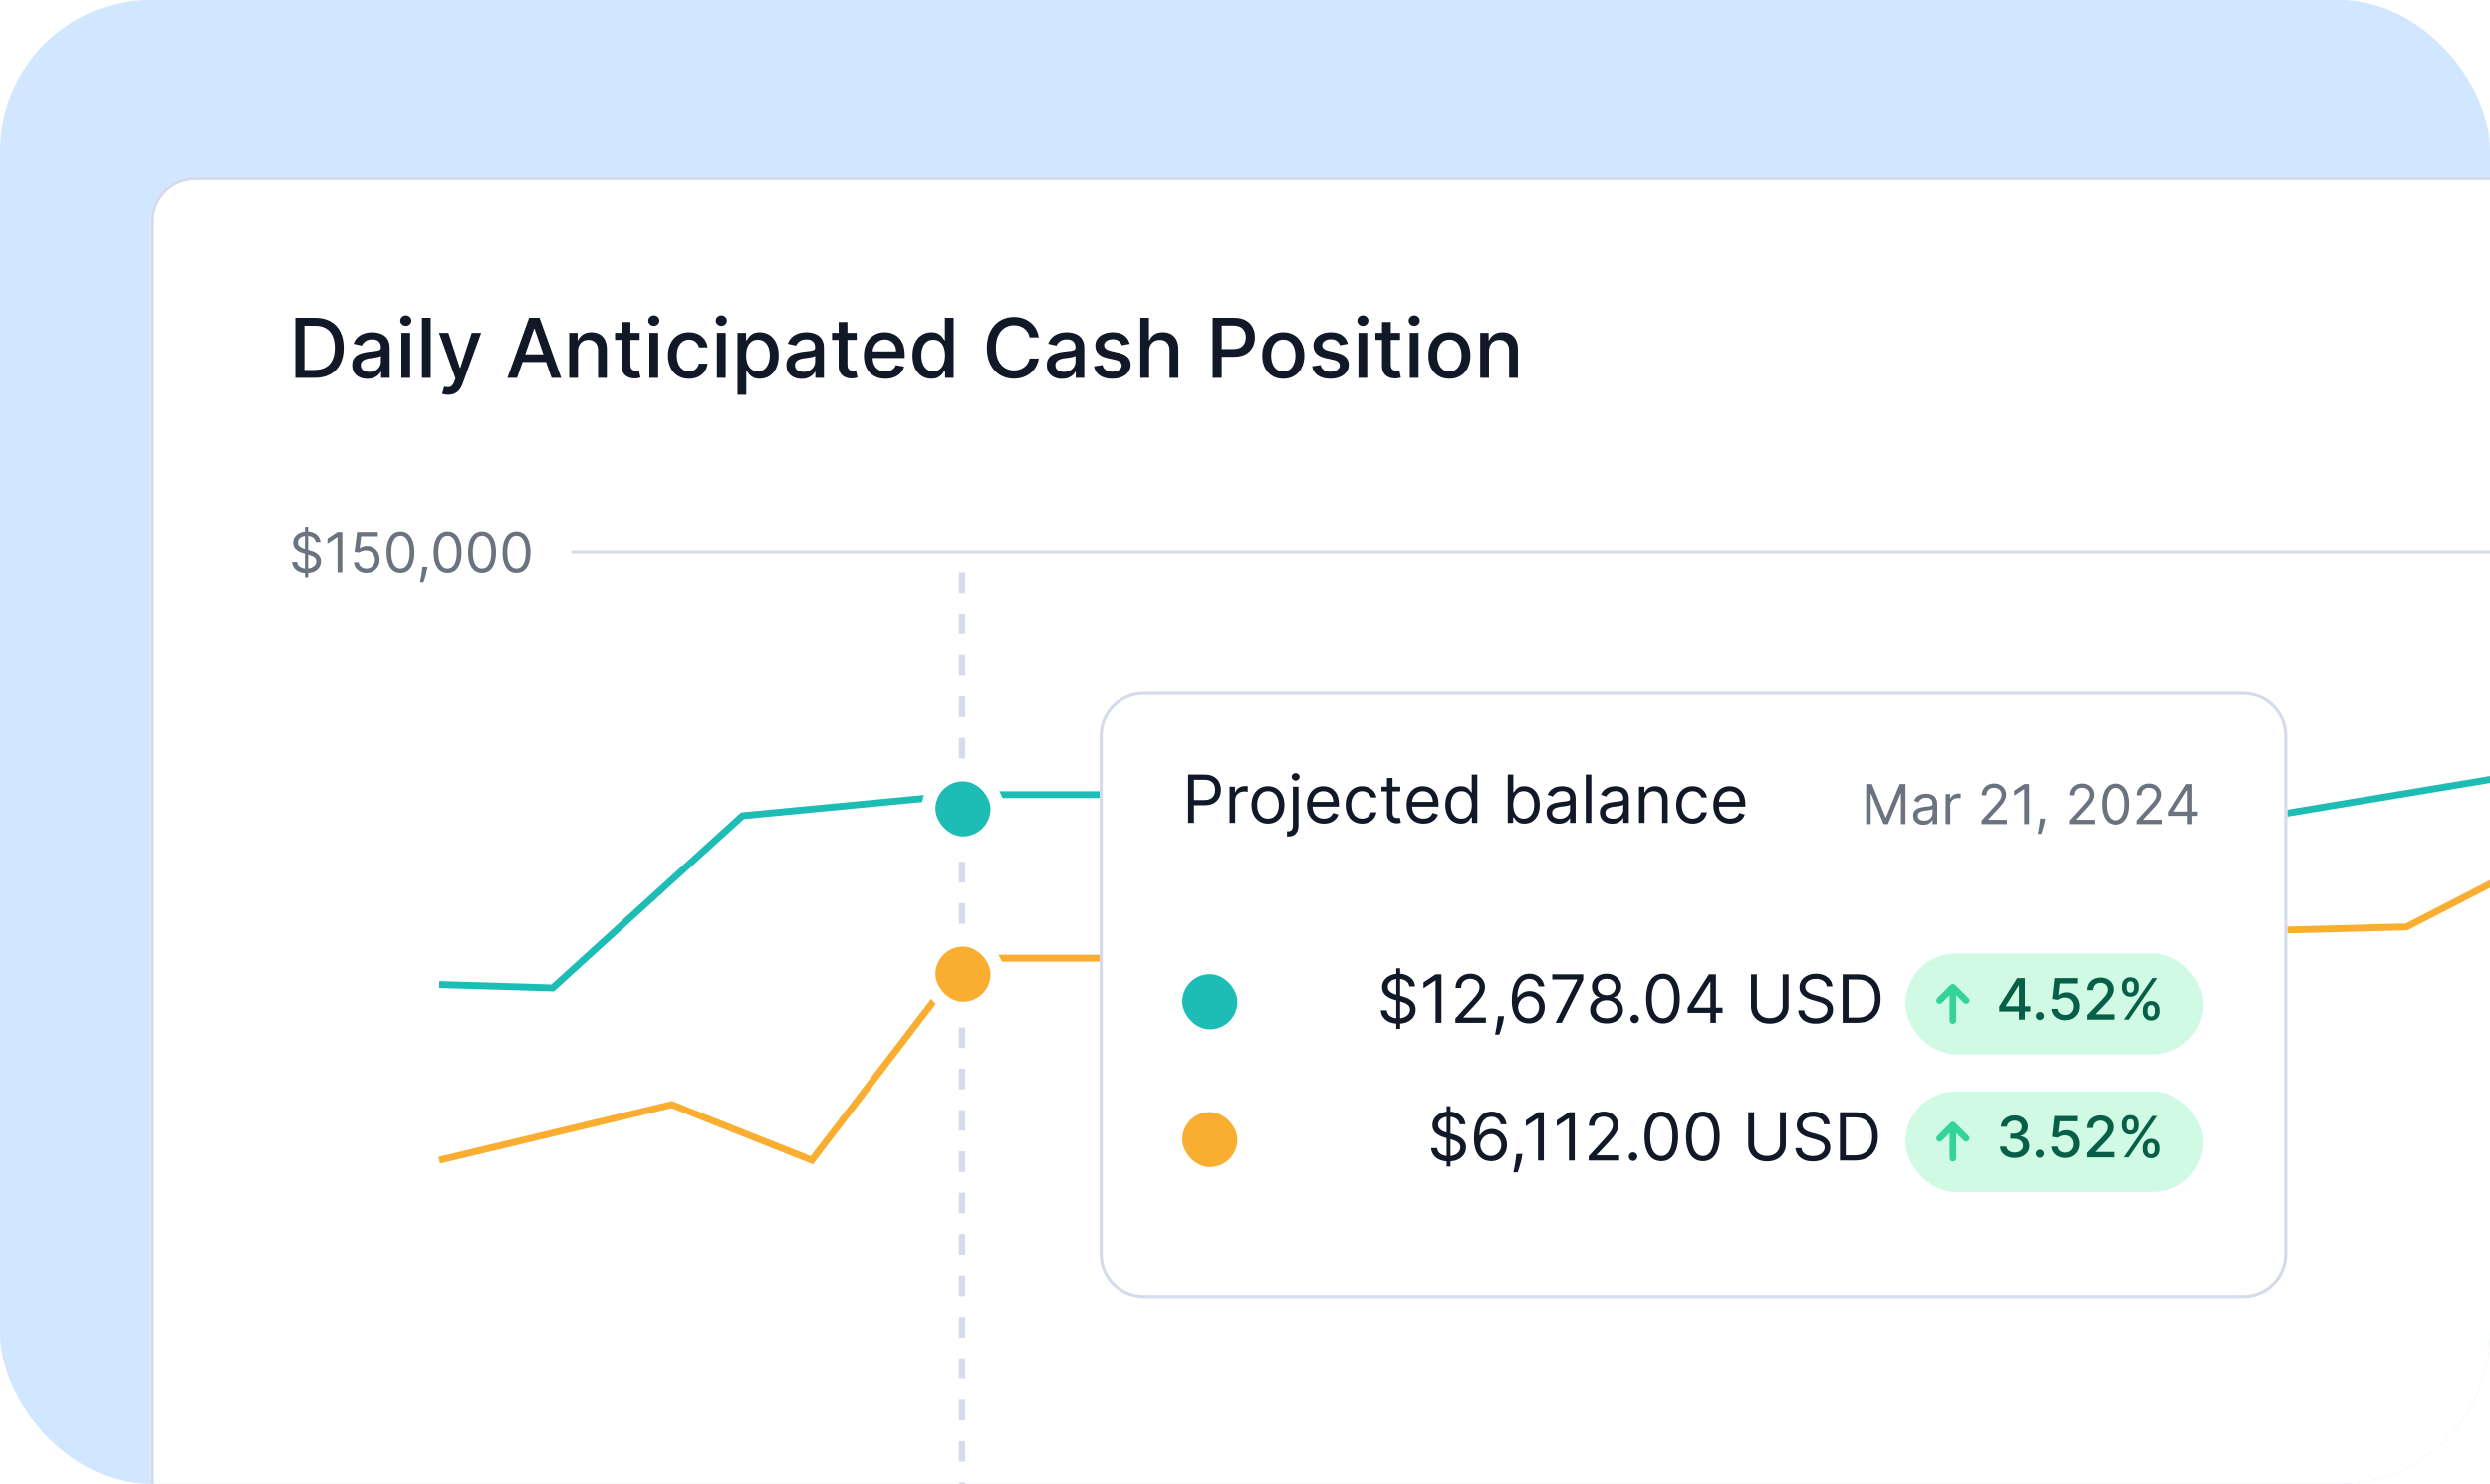 <svg width="396" height="236" viewBox="0 0 396 236" fill="none" xmlns="http://www.w3.org/2000/svg">
<g clip-path="url(#clip0_21084_87543)">
<rect width="396" height="236" rx="24" fill="#D1E6FF"/>
<g filter="url(#filter0_d_21084_87543)">
<path d="M24 32.177C24 28.311 27.134 25.177 31 25.177H436.753C440.619 25.177 443.753 28.311 443.753 32.177V239.561C443.753 243.427 440.619 246.561 436.753 246.561H31C27.134 246.561 24 243.427 24 239.561V32.177Z" fill="white"/>
<path d="M24.25 32.177C24.25 28.449 27.272 25.427 31 25.427H436.753C440.48 25.427 443.503 28.449 443.503 32.177V239.561C443.503 243.288 440.48 246.311 436.753 246.311H31C27.272 246.311 24.25 243.288 24.25 239.561V32.177Z" stroke="#D5DBEA" stroke-width="0.5"/>
</g>
<path d="M48.492 91.787V83.816H49.003V91.787H48.492ZM50.211 86.207C50.174 85.892 50.022 85.647 49.757 85.473C49.491 85.298 49.165 85.211 48.779 85.211C48.497 85.211 48.25 85.257 48.038 85.348C47.828 85.439 47.664 85.565 47.546 85.725C47.43 85.885 47.372 86.066 47.372 86.27C47.372 86.44 47.412 86.586 47.493 86.709C47.576 86.829 47.682 86.93 47.811 87.011C47.939 87.09 48.074 87.155 48.215 87.207C48.356 87.257 48.486 87.297 48.605 87.328L49.252 87.503C49.418 87.546 49.603 87.606 49.806 87.683C50.012 87.76 50.208 87.865 50.395 87.998C50.584 88.128 50.739 88.296 50.862 88.502C50.984 88.707 51.046 88.96 51.046 89.259C51.046 89.603 50.955 89.915 50.775 90.193C50.596 90.471 50.335 90.692 49.99 90.856C49.648 91.02 49.231 91.102 48.742 91.102C48.285 91.102 47.889 91.028 47.555 90.881C47.223 90.733 46.962 90.528 46.771 90.264C46.582 90.001 46.475 89.695 46.45 89.346H47.247C47.268 89.587 47.349 89.786 47.49 89.944C47.633 90.099 47.814 90.216 48.032 90.292C48.252 90.367 48.488 90.404 48.742 90.404C49.036 90.404 49.301 90.357 49.535 90.261C49.77 90.164 49.956 90.029 50.093 89.856C50.23 89.682 50.298 89.479 50.298 89.246C50.298 89.034 50.239 88.862 50.121 88.729C50.002 88.597 49.847 88.489 49.654 88.406C49.461 88.323 49.252 88.25 49.028 88.188L48.243 87.963C47.745 87.82 47.351 87.616 47.06 87.35C46.77 87.084 46.624 86.737 46.624 86.307C46.624 85.95 46.721 85.639 46.914 85.373C47.109 85.105 47.371 84.898 47.699 84.75C48.029 84.601 48.397 84.526 48.804 84.526C49.215 84.526 49.58 84.6 49.9 84.747C50.219 84.892 50.473 85.092 50.66 85.345C50.848 85.598 50.948 85.886 50.958 86.207H50.211ZM54.445 84.613V90.99H53.673V85.423H53.635L52.078 86.457V85.672L53.673 84.613H54.445ZM58.271 91.077C57.906 91.077 57.577 91.004 57.284 90.859C56.992 90.714 56.757 90.514 56.581 90.261C56.404 90.008 56.308 89.719 56.291 89.396H57.038C57.067 89.684 57.198 89.923 57.431 90.112C57.665 90.299 57.945 90.392 58.271 90.392C58.533 90.392 58.765 90.331 58.969 90.208C59.174 90.086 59.335 89.918 59.451 89.704C59.57 89.488 59.629 89.244 59.629 88.972C59.629 88.694 59.568 88.446 59.445 88.228C59.325 88.008 59.159 87.835 58.947 87.708C58.735 87.582 58.493 87.517 58.221 87.515C58.026 87.513 57.826 87.543 57.62 87.605C57.415 87.665 57.246 87.743 57.113 87.839L56.391 87.752L56.777 84.613H60.09V85.298H57.424L57.2 87.179H57.238C57.368 87.075 57.532 86.989 57.73 86.92C57.927 86.852 58.132 86.818 58.346 86.818C58.736 86.818 59.084 86.911 59.389 87.098C59.696 87.283 59.937 87.536 60.111 87.858C60.288 88.179 60.376 88.547 60.376 88.96C60.376 89.367 60.285 89.73 60.102 90.049C59.921 90.367 59.672 90.618 59.355 90.803C59.037 90.986 58.676 91.077 58.271 91.077ZM63.693 91.077C63.224 91.077 62.824 90.949 62.494 90.694C62.164 90.437 61.912 90.064 61.737 89.576C61.563 89.086 61.476 88.495 61.476 87.802C61.476 87.112 61.563 86.524 61.737 86.036C61.914 85.546 62.167 85.173 62.497 84.915C62.829 84.656 63.228 84.526 63.693 84.526C64.158 84.526 64.555 84.656 64.885 84.915C65.217 85.173 65.471 85.546 65.645 86.036C65.821 86.524 65.909 87.112 65.909 87.802C65.909 88.495 65.822 89.086 65.648 89.576C65.474 90.064 65.221 90.437 64.891 90.694C64.561 90.949 64.162 91.077 63.693 91.077ZM63.693 90.392C64.158 90.392 64.519 90.168 64.776 89.719C65.034 89.271 65.162 88.632 65.162 87.802C65.162 87.249 65.103 86.779 64.985 86.391C64.869 86.003 64.7 85.707 64.48 85.504C64.263 85.3 64 85.199 63.693 85.199C63.232 85.199 62.872 85.426 62.612 85.88C62.353 86.333 62.223 86.973 62.223 87.802C62.223 88.354 62.281 88.823 62.398 89.209C62.514 89.595 62.681 89.889 62.899 90.09C63.119 90.291 63.383 90.392 63.693 90.392ZM67.978 90.118L67.929 90.454C67.893 90.691 67.839 90.944 67.767 91.214C67.696 91.484 67.623 91.738 67.546 91.977C67.469 92.215 67.406 92.405 67.356 92.546H66.795C66.822 92.414 66.858 92.238 66.901 92.02C66.945 91.802 66.988 91.558 67.032 91.289C67.078 91.021 67.115 90.747 67.144 90.467L67.181 90.118H67.978ZM71.185 91.077C70.716 91.077 70.316 90.949 69.986 90.694C69.656 90.437 69.404 90.064 69.229 89.576C69.055 89.086 68.968 88.495 68.968 87.802C68.968 87.112 69.055 86.524 69.229 86.036C69.406 85.546 69.659 85.173 69.989 84.915C70.321 84.656 70.72 84.526 71.185 84.526C71.65 84.526 72.047 84.656 72.377 84.915C72.709 85.173 72.962 85.546 73.137 86.036C73.313 86.524 73.401 87.112 73.401 87.802C73.401 88.495 73.314 89.086 73.14 89.576C72.966 90.064 72.713 90.437 72.383 90.694C72.053 90.949 71.654 91.077 71.185 91.077ZM71.185 90.392C71.65 90.392 72.011 90.168 72.268 89.719C72.525 89.271 72.654 88.632 72.654 87.802C72.654 87.249 72.595 86.779 72.477 86.391C72.361 86.003 72.192 85.707 71.972 85.504C71.754 85.3 71.492 85.199 71.185 85.199C70.724 85.199 70.364 85.426 70.104 85.88C69.845 86.333 69.715 86.973 69.715 87.802C69.715 88.354 69.773 88.823 69.889 89.209C70.006 89.595 70.173 89.889 70.391 90.09C70.611 90.291 70.875 90.392 71.185 90.392ZM76.664 91.077C76.195 91.077 75.796 90.949 75.466 90.694C75.136 90.437 74.883 90.064 74.709 89.576C74.535 89.086 74.448 88.495 74.448 87.802C74.448 87.112 74.535 86.524 74.709 86.036C74.885 85.546 75.139 85.173 75.469 84.915C75.801 84.656 76.199 84.526 76.664 84.526C77.129 84.526 77.527 84.656 77.857 84.915C78.189 85.173 78.442 85.546 78.617 86.036C78.793 86.524 78.881 87.112 78.881 87.802C78.881 88.495 78.794 89.086 78.62 89.576C78.445 90.064 78.193 90.437 77.863 90.694C77.533 90.949 77.133 91.077 76.664 91.077ZM76.664 90.392C77.129 90.392 77.49 90.168 77.748 89.719C78.005 89.271 78.134 88.632 78.134 87.802C78.134 87.249 78.075 86.779 77.957 86.391C77.84 86.003 77.672 85.707 77.452 85.504C77.234 85.3 76.972 85.199 76.664 85.199C76.204 85.199 75.844 85.426 75.584 85.88C75.325 86.333 75.195 86.973 75.195 87.802C75.195 88.354 75.253 88.823 75.369 89.209C75.485 89.595 75.653 89.889 75.87 90.09C76.091 90.291 76.355 90.392 76.664 90.392ZM82.144 91.077C81.675 91.077 81.275 90.949 80.945 90.694C80.615 90.437 80.363 90.064 80.189 89.576C80.014 89.086 79.927 88.495 79.927 87.802C79.927 87.112 80.014 86.524 80.189 86.036C80.365 85.546 80.619 85.173 80.949 84.915C81.281 84.656 81.679 84.526 82.144 84.526C82.609 84.526 83.007 84.656 83.337 84.915C83.669 85.173 83.922 85.546 84.096 86.036C84.273 86.524 84.361 87.112 84.361 87.802C84.361 88.495 84.274 89.086 84.1 89.576C83.925 90.064 83.673 90.437 83.343 90.694C83.013 90.949 82.613 91.077 82.144 91.077ZM82.144 90.392C82.609 90.392 82.97 90.168 83.228 89.719C83.485 89.271 83.614 88.632 83.614 87.802C83.614 87.249 83.555 86.779 83.436 86.391C83.32 86.003 83.152 85.707 82.932 85.504C82.714 85.3 82.451 85.199 82.144 85.199C81.683 85.199 81.323 85.426 81.064 85.88C80.804 86.333 80.675 86.973 80.675 87.802C80.675 88.354 80.733 88.823 80.849 89.209C80.965 89.595 81.132 89.889 81.35 90.09C81.57 90.291 81.835 90.392 82.144 90.392Z" fill="#6B7280"/>
<path d="M50.065 60.096H46.969V50.532H50.163C51.1 50.532 51.905 50.723 52.578 51.106C53.25 51.486 53.766 52.032 54.124 52.745C54.485 53.455 54.665 54.307 54.665 55.3C54.665 56.296 54.483 57.152 54.119 57.868C53.758 58.585 53.235 59.136 52.55 59.522C51.865 59.905 51.037 60.096 50.065 60.096ZM48.412 58.835H49.986C50.714 58.835 51.32 58.698 51.803 58.424C52.285 58.147 52.646 57.747 52.886 57.224C53.126 56.698 53.246 56.056 53.246 55.3C53.246 54.55 53.126 53.913 52.886 53.39C52.649 52.867 52.296 52.47 51.826 52.199C51.356 51.928 50.772 51.792 50.075 51.792H48.412V58.835ZM58.435 60.255C57.981 60.255 57.57 60.171 57.203 60.003C56.835 59.831 56.544 59.584 56.329 59.26C56.117 58.936 56.012 58.539 56.012 58.069C56.012 57.664 56.09 57.331 56.245 57.07C56.401 56.808 56.611 56.601 56.876 56.449C57.14 56.296 57.436 56.181 57.763 56.103C58.09 56.025 58.423 55.966 58.762 55.926C59.192 55.876 59.541 55.835 59.809 55.804C60.076 55.77 60.271 55.715 60.392 55.641C60.514 55.566 60.575 55.445 60.575 55.276V55.244C60.575 54.836 60.459 54.52 60.229 54.296C60.002 54.072 59.662 53.959 59.211 53.959C58.741 53.959 58.37 54.064 58.099 54.272C57.831 54.478 57.646 54.707 57.544 54.959L56.231 54.66C56.387 54.224 56.614 53.872 56.913 53.605C57.215 53.334 57.562 53.138 57.955 53.016C58.347 52.892 58.759 52.829 59.192 52.829C59.478 52.829 59.782 52.864 60.103 52.932C60.427 52.997 60.729 53.119 61.009 53.296C61.292 53.474 61.524 53.727 61.705 54.057C61.885 54.384 61.976 54.809 61.976 55.333V60.096H60.612V59.115H60.556C60.465 59.296 60.33 59.474 60.15 59.648C59.969 59.822 59.737 59.967 59.454 60.082C59.17 60.197 58.831 60.255 58.435 60.255ZM58.739 59.134C59.125 59.134 59.455 59.058 59.729 58.905C60.006 58.753 60.216 58.553 60.36 58.307C60.506 58.058 60.579 57.792 60.579 57.509V56.584C60.529 56.634 60.433 56.681 60.29 56.724C60.15 56.765 59.989 56.8 59.809 56.832C59.628 56.86 59.452 56.886 59.281 56.911C59.11 56.933 58.966 56.952 58.851 56.967C58.58 57.001 58.333 57.059 58.109 57.14C57.888 57.221 57.71 57.338 57.576 57.49C57.445 57.64 57.38 57.839 57.38 58.088C57.38 58.434 57.508 58.695 57.763 58.873C58.018 59.047 58.344 59.134 58.739 59.134ZM63.836 60.096V52.923H65.232V60.096H63.836ZM64.541 51.816C64.298 51.816 64.089 51.735 63.915 51.573C63.744 51.408 63.658 51.212 63.658 50.984C63.658 50.754 63.744 50.558 63.915 50.396C64.089 50.231 64.298 50.148 64.541 50.148C64.784 50.148 64.991 50.231 65.162 50.396C65.336 50.558 65.423 50.754 65.423 50.984C65.423 51.212 65.336 51.408 65.162 51.573C64.991 51.735 64.784 51.816 64.541 51.816ZM68.507 50.532V60.096H67.111V50.532H68.507ZM71.268 62.786C71.06 62.786 70.87 62.769 70.698 62.735C70.527 62.704 70.4 62.669 70.316 62.632L70.652 61.488C70.907 61.556 71.134 61.586 71.334 61.577C71.533 61.567 71.709 61.493 71.861 61.352C72.017 61.212 72.154 60.983 72.272 60.666L72.445 60.19L69.82 52.923H71.315L73.132 58.49H73.206L75.023 52.923H76.522L73.566 61.054C73.429 61.427 73.255 61.743 73.043 62.002C72.831 62.263 72.579 62.459 72.286 62.59C71.994 62.721 71.654 62.786 71.268 62.786ZM82.235 60.096H80.703L84.145 50.532H85.813L89.255 60.096H87.723L85.019 52.269H84.944L82.235 60.096ZM82.492 56.351H87.461V57.565H82.492V56.351ZM91.92 55.837V60.096H90.524V52.923H91.864V54.09H91.953C92.118 53.71 92.376 53.405 92.728 53.175C93.083 52.944 93.53 52.829 94.069 52.829C94.557 52.829 94.986 52.932 95.353 53.138C95.72 53.34 96.005 53.642 96.208 54.044C96.41 54.445 96.511 54.942 96.511 55.533V60.096H95.115V55.702C95.115 55.181 94.979 54.775 94.708 54.483C94.438 54.187 94.066 54.039 93.592 54.039C93.268 54.039 92.98 54.109 92.728 54.249C92.479 54.389 92.281 54.595 92.135 54.865C91.992 55.133 91.92 55.457 91.92 55.837ZM101.733 52.923V54.044H97.814V52.923H101.733ZM98.865 51.204H100.261V57.99C100.261 58.261 100.302 58.465 100.383 58.602C100.464 58.736 100.568 58.827 100.696 58.877C100.826 58.924 100.968 58.947 101.121 58.947C101.233 58.947 101.331 58.94 101.415 58.924C101.499 58.908 101.564 58.896 101.611 58.887L101.863 60.04C101.782 60.071 101.667 60.102 101.518 60.134C101.368 60.168 101.181 60.187 100.957 60.19C100.59 60.196 100.247 60.13 99.93 59.993C99.612 59.856 99.355 59.645 99.159 59.358C98.963 59.072 98.865 58.712 98.865 58.279V51.204ZM103.277 60.096V52.923H104.674V60.096H103.277ZM103.982 51.816C103.74 51.816 103.531 51.735 103.357 51.573C103.185 51.408 103.1 51.212 103.1 50.984C103.1 50.754 103.185 50.558 103.357 50.396C103.531 50.231 103.74 50.148 103.982 50.148C104.225 50.148 104.432 50.231 104.604 50.396C104.778 50.558 104.865 50.754 104.865 50.984C104.865 51.212 104.778 51.408 104.604 51.573C104.432 51.735 104.225 51.816 103.982 51.816ZM109.574 60.241C108.88 60.241 108.282 60.084 107.781 59.769C107.282 59.452 106.899 59.014 106.632 58.457C106.364 57.9 106.23 57.261 106.23 56.542C106.23 55.813 106.367 55.171 106.641 54.613C106.915 54.053 107.301 53.615 107.799 53.301C108.297 52.986 108.884 52.829 109.56 52.829C110.105 52.829 110.59 52.93 111.017 53.133C111.444 53.332 111.788 53.612 112.049 53.974C112.314 54.335 112.471 54.757 112.521 55.239H111.162C111.087 54.903 110.916 54.613 110.648 54.37C110.383 54.128 110.028 54.006 109.583 54.006C109.194 54.006 108.853 54.109 108.56 54.314C108.271 54.517 108.045 54.806 107.883 55.183C107.721 55.557 107.64 55.999 107.64 56.509C107.64 57.032 107.72 57.484 107.879 57.864C108.037 58.244 108.262 58.538 108.551 58.746C108.844 58.955 109.188 59.059 109.583 59.059C109.848 59.059 110.088 59.011 110.302 58.915C110.52 58.815 110.703 58.673 110.849 58.49C110.998 58.306 111.103 58.085 111.162 57.826H112.521C112.471 58.29 112.32 58.704 112.068 59.069C111.816 59.433 111.478 59.719 111.054 59.928C110.634 60.137 110.141 60.241 109.574 60.241ZM114.014 60.096V52.923H115.411V60.096H114.014ZM114.719 51.816C114.477 51.816 114.268 51.735 114.094 51.573C113.922 51.408 113.837 51.212 113.837 50.984C113.837 50.754 113.922 50.558 114.094 50.396C114.268 50.231 114.477 50.148 114.719 50.148C114.962 50.148 115.169 50.231 115.341 50.396C115.515 50.558 115.602 50.754 115.602 50.984C115.602 51.212 115.515 51.408 115.341 51.573C115.169 51.735 114.962 51.816 114.719 51.816ZM117.289 62.786V52.923H118.653V54.086H118.77C118.851 53.936 118.967 53.763 119.12 53.567C119.273 53.371 119.484 53.2 119.755 53.053C120.026 52.904 120.384 52.829 120.829 52.829C121.408 52.829 121.925 52.976 122.38 53.268C122.834 53.561 123.191 53.983 123.449 54.534C123.711 55.085 123.842 55.748 123.842 56.523C123.842 57.299 123.712 57.963 123.454 58.518C123.196 59.069 122.841 59.494 122.389 59.793C121.938 60.088 121.422 60.236 120.843 60.236C120.407 60.236 120.051 60.163 119.774 60.017C119.5 59.87 119.285 59.699 119.129 59.503C118.974 59.307 118.854 59.133 118.77 58.98H118.686V62.786H117.289ZM118.658 56.509C118.658 57.014 118.731 57.456 118.877 57.836C119.023 58.216 119.235 58.513 119.512 58.728C119.789 58.94 120.129 59.045 120.53 59.045C120.948 59.045 121.296 58.935 121.577 58.714C121.857 58.49 122.068 58.186 122.212 57.803C122.358 57.42 122.431 56.989 122.431 56.509C122.431 56.036 122.36 55.611 122.216 55.234C122.076 54.858 121.865 54.56 121.581 54.342C121.301 54.124 120.951 54.016 120.53 54.016C120.126 54.016 119.783 54.12 119.503 54.328C119.226 54.537 119.016 54.828 118.872 55.202C118.729 55.575 118.658 56.011 118.658 56.509ZM127.494 60.255C127.039 60.255 126.628 60.171 126.261 60.003C125.893 59.831 125.602 59.584 125.387 59.26C125.176 58.936 125.07 58.539 125.07 58.069C125.07 57.664 125.148 57.331 125.303 57.07C125.459 56.808 125.669 56.601 125.934 56.449C126.199 56.296 126.494 56.181 126.821 56.103C127.148 56.025 127.481 55.966 127.821 55.926C128.25 55.876 128.599 55.835 128.867 55.804C129.135 55.77 129.329 55.715 129.451 55.641C129.572 55.566 129.633 55.445 129.633 55.276V55.244C129.633 54.836 129.518 54.52 129.287 54.296C129.06 54.072 128.721 53.959 128.269 53.959C127.799 53.959 127.428 54.064 127.158 54.272C126.89 54.478 126.705 54.707 126.602 54.959L125.289 54.66C125.445 54.224 125.672 53.872 125.971 53.605C126.273 53.334 126.62 53.138 127.013 53.016C127.405 52.892 127.818 52.829 128.25 52.829C128.537 52.829 128.84 52.864 129.161 52.932C129.485 52.997 129.787 53.119 130.067 53.296C130.35 53.474 130.582 53.727 130.763 54.057C130.944 54.384 131.034 54.809 131.034 55.333V60.096H129.67V59.115H129.614C129.524 59.296 129.388 59.474 129.208 59.648C129.027 59.822 128.795 59.967 128.512 60.082C128.229 60.197 127.889 60.255 127.494 60.255ZM127.797 59.134C128.183 59.134 128.513 59.058 128.787 58.905C129.065 58.753 129.275 58.553 129.418 58.307C129.564 58.058 129.637 57.792 129.637 57.509V56.584C129.588 56.634 129.491 56.681 129.348 56.724C129.208 56.765 129.047 56.8 128.867 56.832C128.686 56.86 128.51 56.886 128.339 56.911C128.168 56.933 128.025 56.952 127.909 56.967C127.639 57.001 127.391 57.059 127.167 57.14C126.946 57.221 126.768 57.338 126.634 57.49C126.504 57.64 126.438 57.839 126.438 58.088C126.438 58.434 126.566 58.695 126.821 58.873C127.077 59.047 127.402 59.134 127.797 59.134ZM136.242 52.923V54.044H132.324V52.923H136.242ZM133.375 51.204H134.771V57.99C134.771 58.261 134.812 58.465 134.893 58.602C134.974 58.736 135.078 58.827 135.206 58.877C135.336 58.924 135.478 58.947 135.631 58.947C135.743 58.947 135.841 58.94 135.925 58.924C136.009 58.908 136.074 58.896 136.121 58.887L136.373 60.04C136.292 60.071 136.177 60.102 136.028 60.134C135.878 60.168 135.691 60.187 135.467 60.19C135.1 60.196 134.757 60.13 134.44 59.993C134.122 59.856 133.865 59.645 133.669 59.358C133.473 59.072 133.375 58.712 133.375 58.279V51.204ZM140.802 60.241C140.095 60.241 139.486 60.09 138.976 59.788C138.468 59.483 138.076 59.055 137.799 58.504C137.525 57.949 137.388 57.3 137.388 56.556C137.388 55.821 137.525 55.174 137.799 54.613C138.076 54.053 138.462 53.615 138.957 53.301C139.455 52.986 140.037 52.829 140.704 52.829C141.108 52.829 141.501 52.896 141.881 53.03C142.26 53.164 142.601 53.374 142.903 53.66C143.205 53.947 143.444 54.319 143.618 54.777C143.792 55.231 143.879 55.784 143.879 56.435V56.93H138.177V55.884H142.511C142.511 55.516 142.436 55.191 142.287 54.907C142.137 54.621 141.927 54.395 141.656 54.23C141.389 54.065 141.074 53.983 140.713 53.983C140.321 53.983 139.978 54.079 139.686 54.272C139.396 54.462 139.172 54.711 139.013 55.02C138.857 55.325 138.78 55.656 138.78 56.014V56.832C138.78 57.311 138.864 57.719 139.032 58.055C139.203 58.392 139.441 58.648 139.746 58.826C140.051 59 140.408 59.087 140.816 59.087C141.08 59.087 141.322 59.05 141.54 58.975C141.758 58.898 141.946 58.782 142.105 58.63C142.264 58.477 142.385 58.289 142.469 58.065L143.791 58.303C143.685 58.692 143.495 59.033 143.221 59.326C142.95 59.615 142.609 59.841 142.198 60.003C141.79 60.162 141.325 60.241 140.802 60.241ZM148.114 60.236C147.535 60.236 147.018 60.088 146.564 59.793C146.112 59.494 145.757 59.069 145.499 58.518C145.244 57.963 145.116 57.299 145.116 56.523C145.116 55.748 145.245 55.085 145.504 54.534C145.765 53.983 146.123 53.561 146.578 53.268C147.032 52.976 147.548 52.829 148.124 52.829C148.569 52.829 148.927 52.904 149.198 53.053C149.472 53.2 149.683 53.371 149.833 53.567C149.985 53.763 150.104 53.936 150.188 54.086H150.272V50.532H151.668V60.096H150.305V58.98H150.188C150.104 59.133 149.982 59.307 149.824 59.503C149.668 59.699 149.453 59.87 149.179 60.017C148.905 60.163 148.55 60.236 148.114 60.236ZM148.422 59.045C148.824 59.045 149.164 58.94 149.441 58.728C149.721 58.513 149.933 58.216 150.076 57.836C150.222 57.456 150.295 57.014 150.295 56.509C150.295 56.011 150.224 55.575 150.08 55.202C149.937 54.828 149.727 54.537 149.45 54.328C149.173 54.12 148.83 54.016 148.422 54.016C148.002 54.016 147.652 54.124 147.372 54.342C147.091 54.56 146.88 54.858 146.737 55.234C146.596 55.611 146.526 56.036 146.526 56.509C146.526 56.989 146.598 57.42 146.741 57.803C146.884 58.186 147.096 58.49 147.376 58.714C147.66 58.935 148.008 59.045 148.422 59.045ZM165.198 53.642H163.741C163.685 53.331 163.581 53.056 163.428 52.82C163.276 52.583 163.089 52.382 162.868 52.217C162.647 52.052 162.399 51.928 162.125 51.844C161.854 51.76 161.566 51.718 161.261 51.718C160.71 51.718 160.216 51.856 159.781 52.133C159.348 52.41 159.005 52.817 158.753 53.352C158.504 53.888 158.38 54.542 158.38 55.314C158.38 56.092 158.504 56.749 158.753 57.285C159.005 57.82 159.349 58.225 159.785 58.499C160.221 58.773 160.712 58.91 161.256 58.91C161.558 58.91 161.845 58.87 162.116 58.788C162.39 58.704 162.637 58.581 162.858 58.42C163.079 58.258 163.266 58.06 163.419 57.826C163.574 57.59 163.682 57.319 163.741 57.014L165.198 57.019C165.12 57.489 164.969 57.921 164.745 58.317C164.524 58.709 164.239 59.048 163.89 59.335C163.545 59.618 163.149 59.838 162.704 59.993C162.259 60.149 161.773 60.227 161.247 60.227C160.419 60.227 159.681 60.031 159.033 59.639C158.386 59.243 157.875 58.678 157.502 57.943C157.131 57.208 156.946 56.332 156.946 55.314C156.946 54.293 157.133 53.416 157.506 52.684C157.88 51.95 158.39 51.386 159.038 50.994C159.686 50.598 160.422 50.401 161.247 50.401C161.755 50.401 162.228 50.474 162.667 50.62C163.109 50.763 163.506 50.975 163.858 51.255C164.21 51.532 164.501 51.872 164.731 52.273C164.962 52.672 165.117 53.128 165.198 53.642ZM168.901 60.255C168.446 60.255 168.035 60.171 167.668 60.003C167.3 59.831 167.009 59.584 166.794 59.26C166.582 58.936 166.477 58.539 166.477 58.069C166.477 57.664 166.554 57.331 166.71 57.07C166.866 56.808 167.076 56.601 167.341 56.449C167.605 56.296 167.901 56.181 168.228 56.103C168.555 56.025 168.888 55.966 169.227 55.926C169.657 55.876 170.006 55.835 170.274 55.804C170.541 55.77 170.736 55.715 170.857 55.641C170.979 55.566 171.039 55.445 171.039 55.276V55.244C171.039 54.836 170.924 54.52 170.694 54.296C170.467 54.072 170.127 53.959 169.676 53.959C169.206 53.959 168.835 54.064 168.564 54.272C168.296 54.478 168.111 54.707 168.008 54.959L166.696 54.66C166.852 54.224 167.079 53.872 167.378 53.605C167.68 53.334 168.027 53.138 168.419 53.016C168.812 52.892 169.224 52.829 169.657 52.829C169.944 52.829 170.247 52.864 170.568 52.932C170.892 52.997 171.194 53.119 171.474 53.296C171.757 53.474 171.989 53.727 172.17 54.057C172.35 54.384 172.441 54.809 172.441 55.333V60.096H171.077V59.115H171.021C170.931 59.296 170.795 59.474 170.614 59.648C170.434 59.822 170.202 59.967 169.919 60.082C169.635 60.197 169.296 60.255 168.901 60.255ZM169.204 59.134C169.59 59.134 169.92 59.058 170.194 58.905C170.471 58.753 170.681 58.553 170.825 58.307C170.971 58.058 171.044 57.792 171.044 57.509V56.584C170.994 56.634 170.898 56.681 170.755 56.724C170.614 56.765 170.454 56.8 170.274 56.832C170.093 56.86 169.917 56.886 169.746 56.911C169.575 56.933 169.431 56.952 169.316 56.967C169.045 57.001 168.798 57.059 168.574 57.14C168.353 57.221 168.175 57.338 168.041 57.49C167.91 57.64 167.845 57.839 167.845 58.088C167.845 58.434 167.973 58.695 168.228 58.873C168.483 59.047 168.809 59.134 169.204 59.134ZM179.676 54.674L178.41 54.898C178.357 54.736 178.273 54.582 178.158 54.436C178.046 54.289 177.894 54.17 177.7 54.076C177.507 53.983 177.266 53.936 176.977 53.936C176.581 53.936 176.251 54.025 175.986 54.202C175.722 54.377 175.59 54.602 175.59 54.88C175.59 55.119 175.678 55.312 175.856 55.459C176.033 55.605 176.32 55.725 176.715 55.818L177.855 56.08C178.515 56.232 179.007 56.467 179.33 56.785C179.654 57.102 179.816 57.515 179.816 58.023C179.816 58.452 179.692 58.835 179.442 59.172C179.197 59.505 178.852 59.766 178.41 59.956C177.971 60.146 177.462 60.241 176.883 60.241C176.08 60.241 175.424 60.07 174.917 59.727C174.409 59.382 174.098 58.891 173.983 58.256L175.333 58.051C175.417 58.402 175.59 58.669 175.851 58.849C176.113 59.027 176.454 59.115 176.874 59.115C177.332 59.115 177.697 59.02 177.971 58.831C178.245 58.638 178.382 58.402 178.382 58.125C178.382 57.901 178.298 57.713 178.13 57.56C177.965 57.408 177.711 57.292 177.369 57.215L176.155 56.948C175.485 56.796 174.99 56.553 174.669 56.22C174.352 55.887 174.193 55.465 174.193 54.954C174.193 54.531 174.311 54.16 174.548 53.843C174.785 53.525 175.112 53.278 175.529 53.1C175.946 52.919 176.424 52.829 176.963 52.829C177.738 52.829 178.348 52.997 178.793 53.334C179.239 53.667 179.533 54.114 179.676 54.674ZM182.748 55.837V60.096H181.351V50.532H182.729V54.09H182.818C182.986 53.704 183.243 53.397 183.589 53.17C183.934 52.943 184.386 52.829 184.943 52.829C185.435 52.829 185.865 52.93 186.232 53.133C186.602 53.335 186.889 53.637 187.091 54.039C187.297 54.437 187.399 54.935 187.399 55.533V60.096H186.003V55.702C186.003 55.175 185.868 54.767 185.597 54.478C185.326 54.185 184.949 54.039 184.467 54.039C184.137 54.039 183.841 54.109 183.579 54.249C183.321 54.389 183.117 54.595 182.967 54.865C182.821 55.133 182.748 55.457 182.748 55.837ZM192.856 60.096V50.532H196.265C197.009 50.532 197.625 50.667 198.114 50.938C198.603 51.209 198.969 51.579 199.212 52.049C199.455 52.516 199.576 53.042 199.576 53.628C199.576 54.216 199.453 54.746 199.207 55.216C198.964 55.683 198.597 56.053 198.105 56.327C197.616 56.598 197.001 56.734 196.26 56.734H193.916V55.51H196.129C196.6 55.51 196.981 55.429 197.274 55.267C197.566 55.102 197.781 54.878 197.918 54.595C198.055 54.311 198.124 53.989 198.124 53.628C198.124 53.267 198.055 52.946 197.918 52.666C197.781 52.386 197.565 52.166 197.269 52.007C196.976 51.849 196.59 51.769 196.111 51.769H194.299V60.096H192.856ZM204.088 60.241C203.415 60.241 202.828 60.087 202.327 59.779C201.826 59.47 201.436 59.039 201.159 58.485C200.882 57.931 200.744 57.283 200.744 56.542C200.744 55.798 200.882 55.147 201.159 54.59C201.436 54.033 201.826 53.6 202.327 53.292C202.828 52.983 203.415 52.829 204.088 52.829C204.76 52.829 205.347 52.983 205.848 53.292C206.35 53.6 206.739 54.033 207.016 54.59C207.293 55.147 207.432 55.798 207.432 56.542C207.432 57.283 207.293 57.931 207.016 58.485C206.739 59.039 206.35 59.47 205.848 59.779C205.347 60.087 204.76 60.241 204.088 60.241ZM204.092 59.069C204.528 59.069 204.889 58.953 205.176 58.723C205.462 58.493 205.674 58.186 205.811 57.803C205.951 57.42 206.021 56.998 206.021 56.537C206.021 56.08 205.951 55.659 205.811 55.276C205.674 54.89 205.462 54.581 205.176 54.347C204.889 54.114 204.528 53.997 204.092 53.997C203.653 53.997 203.289 54.114 202.999 54.347C202.713 54.581 202.5 54.89 202.36 55.276C202.223 55.659 202.154 56.08 202.154 56.537C202.154 56.998 202.223 57.42 202.36 57.803C202.5 58.186 202.713 58.493 202.999 58.723C203.289 58.953 203.653 59.069 204.092 59.069ZM214.366 54.674L213.1 54.898C213.047 54.736 212.963 54.582 212.848 54.436C212.736 54.289 212.583 54.17 212.39 54.076C212.197 53.983 211.956 53.936 211.666 53.936C211.271 53.936 210.941 54.025 210.676 54.202C210.412 54.377 210.279 54.602 210.279 54.88C210.279 55.119 210.368 55.312 210.545 55.459C210.723 55.605 211.009 55.725 211.405 55.818L212.544 56.08C213.204 56.232 213.696 56.467 214.02 56.785C214.344 57.102 214.506 57.515 214.506 58.023C214.506 58.452 214.381 58.835 214.132 59.172C213.886 59.505 213.542 59.766 213.1 59.956C212.661 60.146 212.152 60.241 211.573 60.241C210.77 60.241 210.114 60.07 209.607 59.727C209.099 59.382 208.788 58.891 208.673 58.256L210.022 58.051C210.106 58.402 210.279 58.669 210.541 58.849C210.802 59.027 211.143 59.115 211.564 59.115C212.021 59.115 212.387 59.02 212.661 58.831C212.935 58.638 213.072 58.402 213.072 58.125C213.072 57.901 212.988 57.713 212.82 57.56C212.655 57.408 212.401 57.292 212.059 57.215L210.844 56.948C210.175 56.796 209.68 56.553 209.359 56.22C209.042 55.887 208.883 55.465 208.883 54.954C208.883 54.531 209.001 54.16 209.238 53.843C209.474 53.525 209.801 53.278 210.218 53.1C210.636 52.919 211.114 52.829 211.652 52.829C212.428 52.829 213.038 52.997 213.483 53.334C213.928 53.667 214.222 54.114 214.366 54.674ZM216.041 60.096V52.923H217.438V60.096H216.041ZM216.746 51.816C216.504 51.816 216.295 51.735 216.121 51.573C215.949 51.408 215.864 51.212 215.864 50.984C215.864 50.754 215.949 50.558 216.121 50.396C216.295 50.231 216.504 50.148 216.746 50.148C216.989 50.148 217.196 50.231 217.368 50.396C217.542 50.558 217.629 50.754 217.629 50.984C217.629 51.212 217.542 51.408 217.368 51.573C217.196 51.735 216.989 51.816 216.746 51.816ZM222.665 52.923V54.044H218.746V52.923H222.665ZM219.797 51.204H221.194V57.99C221.194 58.261 221.234 58.465 221.315 58.602C221.396 58.736 221.5 58.827 221.628 58.877C221.759 58.924 221.9 58.947 222.053 58.947C222.165 58.947 222.263 58.94 222.347 58.924C222.431 58.908 222.497 58.896 222.543 58.887L222.796 60.04C222.715 60.071 222.599 60.102 222.45 60.134C222.301 60.168 222.114 60.187 221.89 60.19C221.522 60.196 221.18 60.13 220.862 59.993C220.544 59.856 220.288 59.645 220.091 59.358C219.895 59.072 219.797 58.712 219.797 58.279V51.204ZM224.209 60.096V52.923H225.606V60.096H224.209ZM224.915 51.816C224.672 51.816 224.463 51.735 224.289 51.573C224.118 51.408 224.032 51.212 224.032 50.984C224.032 50.754 224.118 50.558 224.289 50.396C224.463 50.231 224.672 50.148 224.915 50.148C225.158 50.148 225.365 50.231 225.536 50.396C225.71 50.558 225.797 50.754 225.797 50.984C225.797 51.212 225.71 51.408 225.536 51.573C225.365 51.735 225.158 51.816 224.915 51.816ZM230.506 60.241C229.834 60.241 229.247 60.087 228.745 59.779C228.244 59.47 227.855 59.039 227.578 58.485C227.301 57.931 227.162 57.283 227.162 56.542C227.162 55.798 227.301 55.147 227.578 54.59C227.855 54.033 228.244 53.6 228.745 53.292C229.247 52.983 229.834 52.829 230.506 52.829C231.179 52.829 231.766 52.983 232.267 53.292C232.768 53.6 233.157 54.033 233.434 54.59C233.712 55.147 233.85 55.798 233.85 56.542C233.85 57.283 233.712 57.931 233.434 58.485C233.157 59.039 232.768 59.47 232.267 59.779C231.766 60.087 231.179 60.241 230.506 60.241ZM230.511 59.069C230.947 59.069 231.308 58.953 231.594 58.723C231.881 58.493 232.093 58.186 232.23 57.803C232.37 57.42 232.44 56.998 232.44 56.537C232.44 56.08 232.37 55.659 232.23 55.276C232.093 54.89 231.881 54.581 231.594 54.347C231.308 54.114 230.947 53.997 230.511 53.997C230.072 53.997 229.708 54.114 229.418 54.347C229.132 54.581 228.918 54.89 228.778 55.276C228.641 55.659 228.573 56.08 228.573 56.537C228.573 56.998 228.641 57.42 228.778 57.803C228.918 58.186 229.132 58.493 229.418 58.723C229.708 58.953 230.072 59.069 230.511 59.069ZM236.805 55.837V60.096H235.409V52.923H236.749V54.09H236.838C237.003 53.71 237.261 53.405 237.613 53.175C237.968 52.944 238.415 52.829 238.954 52.829C239.442 52.829 239.87 52.932 240.238 53.138C240.605 53.34 240.89 53.642 241.093 54.044C241.295 54.445 241.396 54.942 241.396 55.533V60.096H240V55.702C240 55.181 239.864 54.775 239.593 54.483C239.323 54.187 238.95 54.039 238.477 54.039C238.153 54.039 237.865 54.109 237.613 54.249C237.364 54.389 237.166 54.595 237.02 54.865C236.877 55.133 236.805 55.457 236.805 55.837Z" fill="#111827"/>
<path d="M90.853 87.758L458 87.758" stroke="#D5DBEA" stroke-width="0.5"/>
<path d="M69.853 156.592L87.894 157.131L118.076 129.732L153.146 126.377H187.594L349.013 131.772L407.409 122.061" stroke="#1DBDB6" stroke-width="1.096"/>
<path d="M69.853 184.53L106.83 175.668L129.11 184.53L153.694 152.406H187.892L382.728 147.421L410.697 133.02" stroke="#FAAE31" stroke-width="1.096"/>
<path d="M153 91L153 247" stroke="#D5DBEA" stroke-dasharray="3.29 3.29"/>
<g filter="url(#filter1_dd_21084_87543)">
<rect x="146.57" y="119.869" width="13.152" height="13.152" rx="6.576" fill="white"/>
<rect x="148.762" y="122.061" width="8.768" height="8.768" rx="4.384" fill="#1DBDB6"/>
</g>
<g filter="url(#filter2_dd_21084_87543)">
<rect x="146.57" y="146.172" width="13.152" height="13.152" rx="6.576" fill="white"/>
<rect x="148.762" y="148.364" width="8.768" height="8.768" rx="4.384" fill="#FAAE31"/>
</g>
<g filter="url(#filter3_d_21084_87543)">
<path d="M174.873 113.717C174.873 109.851 178.007 106.717 181.873 106.717H356.762C360.628 106.717 363.762 109.851 363.762 113.717V196.162C363.762 200.028 360.628 203.162 356.762 203.162H181.873C178.007 203.162 174.873 200.028 174.873 196.162V113.717Z" fill="white"/>
<path d="M175.123 113.717C175.123 109.989 178.145 106.967 181.873 106.967H356.762C360.49 106.967 363.512 109.989 363.512 113.717V196.162C363.512 199.89 360.49 202.912 356.762 202.912H181.873C178.145 202.912 175.123 199.89 175.123 196.162V113.717Z" stroke="#D5DBEA" stroke-width="0.5"/>
</g>
<path d="M296.788 124.684H297.709L299.876 129.977H299.951L302.118 124.684H303.04V131.061H302.317V126.216H302.255L300.262 131.061H299.565L297.572 126.216H297.51V131.061H296.788V124.684ZM305.895 131.173C305.592 131.173 305.317 131.116 305.07 131.001C304.823 130.885 304.627 130.718 304.482 130.5C304.337 130.28 304.264 130.014 304.264 129.703C304.264 129.429 304.318 129.207 304.426 129.037C304.534 128.864 304.678 128.73 304.859 128.632C305.039 128.534 305.238 128.462 305.456 128.414C305.676 128.364 305.897 128.325 306.12 128.296C306.41 128.258 306.646 128.23 306.826 128.212C307.009 128.191 307.142 128.157 307.225 128.109C307.31 128.061 307.353 127.978 307.353 127.86V127.835C307.353 127.528 307.268 127.289 307.1 127.119C306.934 126.949 306.682 126.864 306.344 126.864C305.993 126.864 305.718 126.94 305.519 127.094C305.319 127.248 305.179 127.411 305.098 127.586L304.401 127.337C304.525 127.046 304.692 126.82 304.899 126.658C305.109 126.494 305.337 126.38 305.584 126.316C305.833 126.249 306.078 126.216 306.319 126.216C306.472 126.216 306.649 126.235 306.848 126.272C307.049 126.307 307.244 126.381 307.43 126.493C307.619 126.605 307.776 126.774 307.901 127.001C308.025 127.227 308.087 127.53 308.087 127.91V131.061H307.353V130.413H307.315C307.265 130.517 307.182 130.628 307.066 130.746C306.95 130.864 306.795 130.965 306.602 131.048C306.409 131.131 306.174 131.173 305.895 131.173ZM306.007 130.513C306.298 130.513 306.543 130.455 306.742 130.341C306.944 130.227 307.095 130.08 307.197 129.899C307.301 129.719 307.353 129.529 307.353 129.329V128.657C307.321 128.694 307.253 128.729 307.147 128.76C307.043 128.789 306.923 128.815 306.786 128.837C306.651 128.858 306.519 128.877 306.39 128.894C306.264 128.908 306.161 128.921 306.082 128.931C305.891 128.956 305.713 128.996 305.547 129.052C305.383 129.106 305.25 129.188 305.148 129.298C305.049 129.406 304.999 129.554 304.999 129.74C304.999 129.996 305.093 130.189 305.282 130.32C305.473 130.448 305.715 130.513 306.007 130.513ZM309.428 131.061V126.278H310.138V127.001H310.188C310.275 126.764 310.433 126.572 310.661 126.425C310.89 126.277 311.147 126.203 311.434 126.203C311.488 126.203 311.555 126.204 311.636 126.207C311.717 126.209 311.778 126.212 311.82 126.216V126.963C311.795 126.957 311.738 126.948 311.648 126.935C311.561 126.921 311.469 126.913 311.371 126.913C311.139 126.913 310.931 126.962 310.749 127.06C310.568 127.155 310.425 127.288 310.319 127.458C310.215 127.626 310.163 127.818 310.163 128.034V131.061H309.428ZM315.144 131.061V130.5L317.249 128.196C317.496 127.926 317.699 127.692 317.859 127.492C318.019 127.291 318.137 127.102 318.214 126.926C318.293 126.747 318.332 126.56 318.332 126.365C318.332 126.141 318.278 125.947 318.17 125.783C318.065 125.619 317.919 125.493 317.735 125.403C317.55 125.314 317.342 125.269 317.112 125.269C316.867 125.269 316.653 125.32 316.47 125.422C316.29 125.522 316.15 125.662 316.05 125.842C315.953 126.023 315.904 126.235 315.904 126.477H315.169C315.169 126.104 315.255 125.776 315.427 125.494C315.6 125.211 315.834 124.991 316.131 124.834C316.43 124.676 316.765 124.597 317.137 124.597C317.51 124.597 317.841 124.676 318.13 124.834C318.419 124.991 318.645 125.204 318.809 125.472C318.973 125.74 319.055 126.037 319.055 126.365C319.055 126.6 319.012 126.829 318.927 127.053C318.844 127.276 318.699 127.524 318.491 127.798C318.286 128.069 318 128.402 317.635 128.794L316.203 130.326V130.376H319.167V131.061H315.144ZM322.694 124.684V131.061H321.922V125.494H321.885L320.328 126.527V125.743L321.922 124.684H322.694ZM325.26 130.189L325.21 130.525C325.175 130.762 325.121 131.015 325.048 131.285C324.978 131.555 324.904 131.809 324.827 132.048C324.75 132.286 324.687 132.476 324.637 132.617H324.077C324.104 132.484 324.139 132.309 324.183 132.091C324.226 131.873 324.27 131.629 324.313 131.359C324.359 131.092 324.396 130.818 324.426 130.537L324.463 130.189H325.26ZM329.075 131.061V130.5L331.18 128.196C331.427 127.926 331.63 127.692 331.79 127.492C331.95 127.291 332.068 127.102 332.145 126.926C332.224 126.747 332.263 126.56 332.263 126.365C332.263 126.141 332.209 125.947 332.101 125.783C331.995 125.619 331.85 125.493 331.665 125.403C331.481 125.314 331.273 125.269 331.043 125.269C330.798 125.269 330.584 125.32 330.401 125.422C330.221 125.522 330.08 125.662 329.981 125.842C329.883 126.023 329.834 126.235 329.834 126.477H329.1C329.1 126.104 329.186 125.776 329.358 125.494C329.53 125.211 329.765 124.991 330.062 124.834C330.361 124.676 330.696 124.597 331.067 124.597C331.441 124.597 331.772 124.676 332.061 124.834C332.349 124.991 332.575 125.204 332.739 125.472C332.903 125.74 332.985 126.037 332.985 126.365C332.985 126.6 332.943 126.829 332.858 127.053C332.775 127.276 332.629 127.524 332.422 127.798C332.216 128.069 331.931 128.402 331.566 128.794L330.133 130.326V130.376H333.097V131.061H329.075ZM336.463 131.148C335.994 131.148 335.595 131.02 335.264 130.765C334.934 130.507 334.682 130.135 334.508 129.647C334.334 129.157 334.246 128.566 334.246 127.872C334.246 127.183 334.334 126.595 334.508 126.107C334.684 125.617 334.938 125.243 335.268 124.986C335.6 124.727 335.998 124.597 336.463 124.597C336.928 124.597 337.326 124.727 337.656 124.986C337.988 125.243 338.241 125.617 338.415 126.107C338.592 126.595 338.68 127.183 338.68 127.872C338.68 128.566 338.593 129.157 338.418 129.647C338.244 130.135 337.992 130.507 337.662 130.765C337.332 131.02 336.932 131.148 336.463 131.148ZM336.463 130.463C336.928 130.463 337.289 130.239 337.547 129.79C337.804 129.342 337.933 128.703 337.933 127.872C337.933 127.32 337.874 126.85 337.755 126.462C337.639 126.074 337.471 125.778 337.251 125.575C337.033 125.371 336.77 125.269 336.463 125.269C336.002 125.269 335.642 125.497 335.383 125.951C335.123 126.404 334.994 127.044 334.994 127.872C334.994 128.424 335.052 128.894 335.168 129.28C335.284 129.666 335.451 129.959 335.669 130.161C335.889 130.362 336.154 130.463 336.463 130.463ZM339.863 131.061V130.5L341.968 128.196C342.215 127.926 342.418 127.692 342.578 127.492C342.738 127.291 342.856 127.102 342.933 126.926C343.012 126.747 343.051 126.56 343.051 126.365C343.051 126.141 342.997 125.947 342.889 125.783C342.784 125.619 342.638 125.493 342.454 125.403C342.269 125.314 342.061 125.269 341.831 125.269C341.586 125.269 341.372 125.32 341.19 125.422C341.009 125.522 340.869 125.662 340.769 125.842C340.672 126.023 340.623 126.235 340.623 126.477H339.888C339.888 126.104 339.974 125.776 340.146 125.494C340.319 125.211 340.553 124.991 340.85 124.834C341.149 124.676 341.484 124.597 341.856 124.597C342.229 124.597 342.561 124.676 342.849 124.834C343.138 124.991 343.364 125.204 343.528 125.472C343.692 125.74 343.774 126.037 343.774 126.365C343.774 126.6 343.731 126.829 343.646 127.053C343.563 127.276 343.418 127.524 343.21 127.798C343.005 128.069 342.719 128.402 342.354 128.794L340.922 130.326V130.376H343.886V131.061H339.863ZM344.885 129.753V129.118L347.687 124.684H348.148V125.668H347.837L345.72 129.018V129.068H349.493V129.753H344.885ZM347.887 131.061V129.56V129.264V124.684H348.621V131.061H347.887Z" fill="#6B7280"/>
<rect x="188.023" y="154.939" width="8.768" height="8.768" rx="4.384" fill="#1DBDB6"/>
<rect x="188.023" y="176.859" width="8.768" height="8.768" rx="4.384" fill="#FAAE31"/>
<path d="M188.955 130.869V123.177H191.554C192.157 123.177 192.65 123.286 193.033 123.504C193.419 123.719 193.704 124.011 193.89 124.379C194.075 124.747 194.168 125.158 194.168 125.611C194.168 126.064 194.075 126.476 193.89 126.846C193.707 127.217 193.424 127.512 193.041 127.733C192.658 127.951 192.167 128.059 191.569 128.059H189.706V127.233H191.539C191.952 127.233 192.284 127.162 192.534 127.019C192.784 126.876 192.966 126.684 193.078 126.441C193.194 126.195 193.251 125.919 193.251 125.611C193.251 125.303 193.194 125.027 193.078 124.785C192.966 124.542 192.783 124.351 192.53 124.214C192.277 124.074 191.942 124.003 191.524 124.003H189.886V130.869H188.955ZM195.548 130.869V125.1H196.404V125.971H196.464C196.569 125.686 196.76 125.454 197.035 125.277C197.31 125.099 197.621 125.01 197.966 125.01C198.031 125.01 198.113 125.011 198.21 125.014C198.308 125.016 198.382 125.02 198.432 125.025V125.926C198.402 125.919 198.333 125.908 198.225 125.893C198.12 125.875 198.009 125.866 197.891 125.866C197.611 125.866 197.36 125.925 197.14 126.043C196.922 126.158 196.75 126.318 196.622 126.523C196.497 126.726 196.434 126.958 196.434 127.218V130.869H195.548ZM201.651 130.989C201.13 130.989 200.673 130.865 200.28 130.617C199.889 130.369 199.584 130.022 199.363 129.577C199.146 129.131 199.037 128.61 199.037 128.014C199.037 127.414 199.146 126.889 199.363 126.441C199.584 125.993 199.889 125.645 200.28 125.397C200.673 125.149 201.13 125.025 201.651 125.025C202.171 125.025 202.627 125.149 203.018 125.397C203.411 125.645 203.716 125.993 203.934 126.441C204.154 126.889 204.264 127.414 204.264 128.014C204.264 128.61 204.154 129.131 203.934 129.577C203.716 130.022 203.411 130.369 203.018 130.617C202.627 130.865 202.171 130.989 201.651 130.989ZM201.651 130.193C202.046 130.193 202.372 130.091 202.627 129.888C202.882 129.686 203.071 129.419 203.194 129.089C203.317 128.758 203.378 128.4 203.378 128.014C203.378 127.629 203.317 127.27 203.194 126.937C203.071 126.604 202.882 126.334 202.627 126.129C202.372 125.924 202.046 125.821 201.651 125.821C201.255 125.821 200.929 125.924 200.674 126.129C200.419 126.334 200.23 126.604 200.107 126.937C199.984 127.27 199.923 127.629 199.923 128.014C199.923 128.4 199.984 128.758 200.107 129.089C200.23 129.419 200.419 129.686 200.674 129.888C200.929 130.091 201.255 130.193 201.651 130.193ZM205.617 125.1H206.504V131.289C206.504 131.645 206.442 131.953 206.32 132.213C206.199 132.474 206.017 132.675 205.771 132.818C205.528 132.961 205.222 133.032 204.851 133.032C204.821 133.032 204.791 133.032 204.761 133.032C204.731 133.032 204.701 133.032 204.671 133.032V132.206C204.701 132.206 204.729 132.206 204.754 132.206C204.779 132.206 204.806 132.206 204.836 132.206C205.107 132.206 205.304 132.126 205.43 131.965C205.555 131.808 205.617 131.582 205.617 131.289V125.1ZM206.053 124.139C205.88 124.139 205.731 124.08 205.606 123.962C205.483 123.844 205.422 123.703 205.422 123.538C205.422 123.373 205.483 123.231 205.606 123.113C205.731 122.996 205.88 122.937 206.053 122.937C206.226 122.937 206.373 122.996 206.496 123.113C206.621 123.231 206.684 123.373 206.684 123.538C206.684 123.703 206.621 123.844 206.496 123.962C206.373 124.08 206.226 124.139 206.053 124.139ZM210.546 130.989C209.99 130.989 209.51 130.866 209.107 130.621C208.707 130.373 208.397 130.027 208.18 129.584C207.964 129.139 207.857 128.62 207.857 128.029C207.857 127.439 207.964 126.918 208.18 126.467C208.397 126.014 208.7 125.661 209.088 125.408C209.479 125.153 209.935 125.025 210.455 125.025C210.756 125.025 211.053 125.075 211.346 125.175C211.638 125.275 211.905 125.438 212.145 125.663C212.386 125.886 212.577 126.182 212.72 126.55C212.863 126.918 212.934 127.371 212.934 127.909V128.285H208.488V127.519H212.033C212.033 127.193 211.968 126.903 211.838 126.647C211.71 126.392 211.527 126.19 211.289 126.043C211.054 125.895 210.776 125.821 210.455 125.821C210.102 125.821 209.797 125.909 209.539 126.084C209.284 126.257 209.087 126.482 208.95 126.76C208.812 127.038 208.743 127.336 208.743 127.654V128.165C208.743 128.6 208.818 128.97 208.968 129.273C209.121 129.573 209.333 129.802 209.603 129.96C209.873 130.115 210.188 130.193 210.546 130.193C210.778 130.193 210.989 130.16 211.177 130.095C211.367 130.027 211.531 129.927 211.669 129.795C211.806 129.659 211.913 129.492 211.988 129.291L212.844 129.532C212.754 129.822 212.602 130.077 212.39 130.298C212.177 130.516 211.914 130.686 211.601 130.809C211.288 130.929 210.936 130.989 210.546 130.989ZM216.626 130.989C216.085 130.989 215.619 130.861 215.229 130.606C214.838 130.35 214.538 129.999 214.327 129.55C214.117 129.102 214.012 128.59 214.012 128.014C214.012 127.429 214.12 126.912 214.335 126.463C214.553 126.013 214.856 125.661 215.244 125.408C215.634 125.153 216.09 125.025 216.611 125.025C217.016 125.025 217.382 125.1 217.708 125.25C218.033 125.401 218.3 125.611 218.507 125.881C218.715 126.152 218.844 126.467 218.894 126.828H218.008C217.94 126.565 217.79 126.332 217.557 126.129C217.327 125.924 217.016 125.821 216.626 125.821C216.28 125.821 215.977 125.911 215.717 126.092C215.459 126.269 215.258 126.521 215.112 126.846C214.97 127.169 214.898 127.549 214.898 127.984C214.898 128.43 214.968 128.818 215.109 129.149C215.251 129.479 215.452 129.736 215.71 129.918C215.97 130.101 216.275 130.193 216.626 130.193C216.856 130.193 217.065 130.153 217.253 130.072C217.441 129.992 217.6 129.877 217.73 129.727C217.86 129.577 217.953 129.396 218.008 129.186H218.894C218.844 129.527 218.72 129.833 218.522 130.106C218.327 130.377 218.068 130.592 217.745 130.752C217.425 130.91 217.052 130.989 216.626 130.989ZM222.699 125.1V125.851H219.709V125.1H222.699ZM220.581 123.718H221.467V129.216C221.467 129.467 221.503 129.654 221.576 129.78C221.651 129.902 221.746 129.985 221.861 130.027C221.979 130.067 222.103 130.087 222.233 130.087C222.331 130.087 222.411 130.082 222.473 130.072C222.536 130.06 222.586 130.05 222.624 130.042L222.804 130.839C222.744 130.861 222.66 130.884 222.552 130.906C222.445 130.931 222.308 130.944 222.143 130.944C221.892 130.944 221.647 130.89 221.407 130.782C221.169 130.675 220.971 130.511 220.813 130.29C220.658 130.07 220.581 129.792 220.581 129.457V123.718ZM226.389 130.989C225.833 130.989 225.353 130.866 224.95 130.621C224.55 130.373 224.24 130.027 224.023 129.584C223.807 129.139 223.7 128.62 223.7 128.029C223.7 127.439 223.807 126.918 224.023 126.467C224.24 126.014 224.543 125.661 224.931 125.408C225.322 125.153 225.778 125.025 226.298 125.025C226.599 125.025 226.896 125.075 227.188 125.175C227.481 125.275 227.748 125.438 227.988 125.663C228.229 125.886 228.42 126.182 228.563 126.55C228.706 126.918 228.777 127.371 228.777 127.909V128.285H224.33V127.519H227.876C227.876 127.193 227.811 126.903 227.68 126.647C227.553 126.392 227.37 126.19 227.132 126.043C226.897 125.895 226.619 125.821 226.298 125.821C225.945 125.821 225.64 125.909 225.382 126.084C225.127 126.257 224.93 126.482 224.792 126.76C224.655 127.038 224.586 127.336 224.586 127.654V128.165C224.586 128.6 224.661 128.97 224.811 129.273C224.964 129.573 225.175 129.802 225.446 129.96C225.716 130.115 226.03 130.193 226.389 130.193C226.621 130.193 226.832 130.16 227.019 130.095C227.21 130.027 227.374 129.927 227.511 129.795C227.649 129.659 227.756 129.492 227.831 129.291L228.687 129.532C228.597 129.822 228.445 130.077 228.233 130.298C228.02 130.516 227.757 130.686 227.444 130.809C227.131 130.929 226.779 130.989 226.389 130.989ZM232.304 130.989C231.823 130.989 231.398 130.867 231.03 130.625C230.662 130.379 230.374 130.034 230.167 129.588C229.959 129.14 229.855 128.61 229.855 127.999C229.855 127.393 229.959 126.868 230.167 126.422C230.374 125.976 230.664 125.632 231.034 125.389C231.405 125.146 231.833 125.025 232.319 125.025C232.694 125.025 232.991 125.088 233.209 125.213C233.429 125.335 233.597 125.476 233.712 125.633C233.83 125.789 233.921 125.916 233.986 126.016H234.061V123.177H234.947V130.869H234.091V129.982H233.986C233.921 130.087 233.828 130.22 233.708 130.38C233.588 130.538 233.416 130.68 233.194 130.805C232.971 130.927 232.674 130.989 232.304 130.989ZM232.424 130.193C232.779 130.193 233.08 130.1 233.325 129.915C233.57 129.727 233.757 129.468 233.885 129.137C234.012 128.804 234.076 128.42 234.076 127.984C234.076 127.554 234.014 127.177 233.888 126.854C233.763 126.528 233.578 126.276 233.333 126.095C233.087 125.913 232.784 125.821 232.424 125.821C232.048 125.821 231.735 125.918 231.485 126.11C231.237 126.301 231.05 126.56 230.925 126.888C230.803 127.213 230.741 127.579 230.741 127.984C230.741 128.395 230.804 128.768 230.929 129.104C231.057 129.437 231.244 129.702 231.492 129.9C231.743 130.095 232.053 130.193 232.424 130.193ZM239.788 130.869V123.177H240.675V126.016H240.75C240.815 125.916 240.905 125.789 241.02 125.633C241.138 125.476 241.306 125.335 241.523 125.213C241.744 125.088 242.042 125.025 242.417 125.025C242.903 125.025 243.331 125.146 243.702 125.389C244.072 125.632 244.361 125.976 244.569 126.422C244.777 126.868 244.881 127.393 244.881 127.999C244.881 128.61 244.777 129.14 244.569 129.588C244.361 130.034 244.074 130.379 243.705 130.625C243.337 130.867 242.913 130.989 242.432 130.989C242.062 130.989 241.765 130.927 241.542 130.805C241.319 130.68 241.148 130.538 241.028 130.38C240.908 130.22 240.815 130.087 240.75 129.982H240.645V130.869H239.788ZM240.66 127.984C240.66 128.42 240.724 128.804 240.851 129.137C240.979 129.468 241.165 129.727 241.411 129.915C241.656 130.1 241.957 130.193 242.312 130.193C242.683 130.193 242.992 130.095 243.24 129.9C243.49 129.702 243.678 129.437 243.803 129.104C243.931 128.768 243.995 128.395 243.995 127.984C243.995 127.579 243.932 127.213 243.807 126.888C243.684 126.56 243.498 126.301 243.247 126.11C242.999 125.918 242.688 125.821 242.312 125.821C241.952 125.821 241.649 125.913 241.403 126.095C241.158 126.276 240.973 126.528 240.847 126.854C240.722 127.177 240.66 127.554 240.66 127.984ZM247.934 131.004C247.569 131.004 247.237 130.935 246.939 130.797C246.641 130.657 246.404 130.456 246.229 130.193C246.054 129.927 245.966 129.607 245.966 129.231C245.966 128.901 246.031 128.633 246.162 128.428C246.292 128.22 246.466 128.057 246.684 127.939C246.901 127.822 247.142 127.734 247.405 127.676C247.67 127.616 247.937 127.569 248.205 127.534C248.555 127.489 248.839 127.455 249.057 127.432C249.277 127.407 249.438 127.366 249.538 127.308C249.641 127.251 249.692 127.151 249.692 127.008V126.978C249.692 126.607 249.59 126.319 249.388 126.114C249.187 125.909 248.883 125.806 248.475 125.806C248.052 125.806 247.72 125.899 247.48 126.084C247.239 126.269 247.07 126.467 246.973 126.677L246.132 126.377C246.282 126.026 246.482 125.754 246.732 125.558C246.985 125.36 247.261 125.223 247.559 125.145C247.859 125.065 248.155 125.025 248.445 125.025C248.63 125.025 248.843 125.048 249.083 125.093C249.326 125.135 249.56 125.224 249.786 125.359C250.014 125.494 250.203 125.698 250.353 125.971C250.503 126.244 250.578 126.61 250.578 127.068V130.869H249.692V130.087H249.647C249.587 130.213 249.487 130.347 249.346 130.489C249.206 130.632 249.02 130.753 248.787 130.854C248.554 130.954 248.27 131.004 247.934 131.004ZM248.069 130.208C248.42 130.208 248.715 130.139 248.956 130.001C249.199 129.863 249.381 129.686 249.504 129.468C249.629 129.25 249.692 129.021 249.692 128.781V127.969C249.654 128.014 249.572 128.056 249.444 128.093C249.319 128.128 249.174 128.16 249.008 128.187C248.846 128.212 248.687 128.235 248.531 128.255C248.379 128.272 248.255 128.287 248.16 128.3C247.929 128.33 247.714 128.379 247.514 128.446C247.316 128.511 247.156 128.61 247.033 128.743C246.913 128.873 246.853 129.051 246.853 129.276C246.853 129.584 246.967 129.817 247.194 129.975C247.425 130.13 247.716 130.208 248.069 130.208ZM253.082 123.177V130.869H252.196V123.177H253.082ZM256.403 131.004C256.038 131.004 255.706 130.935 255.408 130.797C255.11 130.657 254.873 130.456 254.698 130.193C254.523 129.927 254.435 129.607 254.435 129.231C254.435 128.901 254.5 128.633 254.63 128.428C254.761 128.22 254.935 128.057 255.152 127.939C255.37 127.822 255.611 127.734 255.874 127.676C256.139 127.616 256.406 127.569 256.673 127.534C257.024 127.489 257.308 127.455 257.526 127.432C257.746 127.407 257.907 127.366 258.007 127.308C258.109 127.251 258.161 127.151 258.161 127.008V126.978C258.161 126.607 258.059 126.319 257.856 126.114C257.656 125.909 257.352 125.806 256.944 125.806C256.521 125.806 256.189 125.899 255.949 126.084C255.708 126.269 255.539 126.467 255.442 126.677L254.6 126.377C254.751 126.026 254.951 125.754 255.201 125.558C255.454 125.36 255.73 125.223 256.028 125.145C256.328 125.065 256.623 125.025 256.914 125.025C257.099 125.025 257.312 125.048 257.552 125.093C257.795 125.135 258.029 125.224 258.255 125.359C258.482 125.494 258.671 125.698 258.822 125.971C258.972 126.244 259.047 126.61 259.047 127.068V130.869H258.161V130.087H258.116C258.056 130.213 257.955 130.347 257.815 130.489C257.675 130.632 257.488 130.753 257.256 130.854C257.023 130.954 256.739 131.004 256.403 131.004ZM256.538 130.208C256.889 130.208 257.184 130.139 257.425 130.001C257.667 129.863 257.85 129.686 257.973 129.468C258.098 129.25 258.161 129.021 258.161 128.781V127.969C258.123 128.014 258.041 128.056 257.913 128.093C257.788 128.128 257.642 128.16 257.477 128.187C257.314 128.212 257.155 128.235 257 128.255C256.847 128.272 256.724 128.287 256.628 128.3C256.398 128.33 256.183 128.379 255.982 128.446C255.785 128.511 255.624 128.61 255.502 128.743C255.382 128.873 255.321 129.051 255.321 129.276C255.321 129.584 255.435 129.817 255.663 129.975C255.894 130.13 256.185 130.208 256.538 130.208ZM261.551 127.399V130.869H260.665V125.1H261.521V126.001H261.596C261.731 125.708 261.937 125.473 262.212 125.295C262.487 125.115 262.843 125.025 263.279 125.025C263.669 125.025 264.011 125.105 264.304 125.265C264.597 125.423 264.825 125.663 264.987 125.986C265.15 126.307 265.231 126.712 265.231 127.203V130.869H264.345V127.263C264.345 126.81 264.228 126.457 263.992 126.204C263.757 125.949 263.434 125.821 263.023 125.821C262.74 125.821 262.487 125.883 262.265 126.005C262.044 126.128 261.87 126.307 261.743 126.542C261.615 126.778 261.551 127.063 261.551 127.399ZM269.195 130.989C268.654 130.989 268.188 130.861 267.797 130.606C267.407 130.35 267.106 129.999 266.896 129.55C266.686 129.102 266.581 128.59 266.581 128.014C266.581 127.429 266.688 126.912 266.904 126.463C267.121 126.013 267.424 125.661 267.813 125.408C268.203 125.153 268.659 125.025 269.18 125.025C269.585 125.025 269.951 125.1 270.276 125.25C270.602 125.401 270.868 125.611 271.076 125.881C271.284 126.152 271.413 126.467 271.463 126.828H270.577C270.509 126.565 270.359 126.332 270.126 126.129C269.896 125.924 269.585 125.821 269.195 125.821C268.849 125.821 268.546 125.911 268.286 126.092C268.028 126.269 267.826 126.521 267.681 126.846C267.538 127.169 267.467 127.549 267.467 127.984C267.467 128.43 267.537 128.818 267.677 129.149C267.82 129.479 268.02 129.736 268.278 129.918C268.539 130.101 268.844 130.193 269.195 130.193C269.425 130.193 269.634 130.153 269.822 130.072C270.01 129.992 270.169 129.877 270.299 129.727C270.429 129.577 270.522 129.396 270.577 129.186H271.463C271.413 129.527 271.289 129.833 271.091 130.106C270.896 130.377 270.637 130.592 270.314 130.752C269.993 130.91 269.62 130.989 269.195 130.989ZM275.177 130.989C274.621 130.989 274.142 130.866 273.739 130.621C273.338 130.373 273.029 130.027 272.811 129.584C272.596 129.139 272.488 128.62 272.488 128.029C272.488 127.439 272.596 126.918 272.811 126.467C273.029 126.014 273.332 125.661 273.72 125.408C274.111 125.153 274.566 125.025 275.087 125.025C275.388 125.025 275.684 125.075 275.977 125.175C276.27 125.275 276.537 125.438 276.777 125.663C277.017 125.886 277.209 126.182 277.352 126.55C277.494 126.918 277.566 127.371 277.566 127.909V128.285H273.119V127.519H276.664C276.664 127.193 276.599 126.903 276.469 126.647C276.341 126.392 276.159 126.19 275.921 126.043C275.685 125.895 275.408 125.821 275.087 125.821C274.734 125.821 274.429 125.909 274.171 126.084C273.915 126.257 273.719 126.482 273.581 126.76C273.443 127.038 273.375 127.336 273.375 127.654V128.165C273.375 128.6 273.45 128.97 273.6 129.273C273.753 129.573 273.964 129.802 274.235 129.96C274.505 130.115 274.819 130.193 275.177 130.193C275.41 130.193 275.62 130.16 275.808 130.095C275.998 130.027 276.162 129.927 276.3 129.795C276.438 129.659 276.544 129.492 276.619 129.291L277.476 129.532C277.385 129.822 277.234 130.077 277.021 130.298C276.808 130.516 276.545 130.686 276.233 130.809C275.92 130.929 275.568 130.989 275.177 130.989Z" fill="#111827"/>
<path d="M222.065 163.624V154.01H222.68V163.624H222.065ZM224.138 156.894C224.093 156.513 223.91 156.218 223.589 156.008C223.269 155.797 222.876 155.692 222.41 155.692C222.07 155.692 221.772 155.747 221.516 155.857C221.263 155.968 221.066 156.119 220.923 156.312C220.783 156.505 220.713 156.724 220.713 156.969C220.713 157.174 220.761 157.351 220.859 157.499C220.959 157.644 221.087 157.765 221.242 157.863C221.397 157.958 221.56 158.037 221.73 158.1C221.901 158.16 222.057 158.208 222.2 158.246L222.981 158.456C223.181 158.509 223.404 158.582 223.649 158.674C223.897 158.767 224.134 158.893 224.359 159.053C224.587 159.211 224.775 159.414 224.923 159.662C225.07 159.91 225.144 160.214 225.144 160.574C225.144 160.99 225.035 161.366 224.817 161.701C224.602 162.037 224.287 162.303 223.871 162.501C223.458 162.699 222.956 162.798 222.365 162.798C221.814 162.798 221.337 162.709 220.934 162.531C220.534 162.353 220.218 162.106 219.988 161.788C219.76 161.47 219.631 161.1 219.601 160.68H220.562C220.587 160.97 220.685 161.21 220.855 161.401C221.028 161.589 221.246 161.729 221.509 161.821C221.774 161.911 222.06 161.957 222.365 161.957C222.721 161.957 223.04 161.899 223.323 161.784C223.606 161.666 223.83 161.503 223.995 161.296C224.16 161.085 224.243 160.84 224.243 160.559C224.243 160.304 224.171 160.096 224.029 159.936C223.886 159.776 223.698 159.646 223.465 159.545C223.233 159.445 222.981 159.358 222.711 159.283L221.764 159.012C221.163 158.839 220.688 158.593 220.337 158.272C219.986 157.952 219.811 157.532 219.811 157.014C219.811 156.584 219.928 156.208 220.16 155.888C220.396 155.565 220.711 155.314 221.107 155.136C221.505 154.956 221.949 154.866 222.44 154.866C222.936 154.866 223.376 154.955 223.762 155.133C224.148 155.308 224.453 155.548 224.678 155.854C224.906 156.159 225.026 156.506 225.039 156.894H224.138ZM229.244 154.971V162.663H228.313V155.948H228.268L226.39 157.194V156.248L228.313 154.971H229.244ZM231.456 162.663V161.987L233.995 159.207C234.293 158.882 234.538 158.599 234.731 158.359C234.924 158.116 235.067 157.888 235.159 157.675C235.254 157.46 235.302 157.235 235.302 156.999C235.302 156.729 235.237 156.495 235.107 156.297C234.979 156.099 234.804 155.946 234.581 155.839C234.358 155.731 234.108 155.677 233.83 155.677C233.534 155.677 233.277 155.739 233.056 155.861C232.838 155.981 232.669 156.15 232.549 156.368C232.432 156.586 232.373 156.841 232.373 157.134H231.486C231.486 156.684 231.59 156.288 231.798 155.948C232.006 155.607 232.289 155.342 232.647 155.151C233.007 154.961 233.412 154.866 233.86 154.866C234.311 154.866 234.71 154.961 235.058 155.151C235.406 155.342 235.679 155.598 235.877 155.921C236.074 156.244 236.173 156.604 236.173 156.999C236.173 157.282 236.122 157.559 236.019 157.829C235.919 158.097 235.744 158.396 235.494 158.727C235.246 159.055 234.901 159.455 234.461 159.929L232.733 161.776V161.836H236.309V162.663H231.456ZM239.197 161.611L239.136 162.017C239.094 162.302 239.029 162.608 238.941 162.933C238.856 163.258 238.767 163.565 238.675 163.853C238.582 164.141 238.506 164.37 238.445 164.54H237.769C237.802 164.38 237.845 164.169 237.897 163.906C237.95 163.643 238.002 163.349 238.055 163.023C238.11 162.7 238.155 162.37 238.19 162.032L238.235 161.611H239.197ZM243.109 162.768C242.793 162.763 242.478 162.703 242.163 162.587C241.847 162.472 241.559 162.278 241.299 162.005C241.038 161.73 240.829 161.358 240.672 160.89C240.514 160.419 240.435 159.828 240.435 159.117C240.435 158.436 240.499 157.833 240.626 157.307C240.754 156.779 240.939 156.334 241.182 155.974C241.425 155.611 241.718 155.335 242.061 155.148C242.407 154.96 242.796 154.866 243.229 154.866C243.66 154.866 244.043 154.952 244.378 155.125C244.716 155.295 244.992 155.533 245.205 155.839C245.417 156.144 245.555 156.496 245.618 156.894H244.701C244.616 156.549 244.451 156.262 244.206 156.034C243.96 155.806 243.635 155.692 243.229 155.692C242.633 155.692 242.164 155.951 241.821 156.47C241.48 156.988 241.309 157.715 241.306 158.652H241.366C241.507 158.439 241.673 158.257 241.866 158.107C242.061 157.954 242.276 157.837 242.512 157.754C242.747 157.671 242.996 157.63 243.259 157.63C243.7 157.63 244.103 157.74 244.468 157.961C244.834 158.178 245.127 158.48 245.347 158.866C245.568 159.249 245.678 159.688 245.678 160.184C245.678 160.66 245.571 161.095 245.359 161.491C245.146 161.884 244.846 162.197 244.461 162.43C244.078 162.66 243.627 162.773 243.109 162.768ZM243.109 161.942C243.424 161.942 243.707 161.863 243.958 161.705C244.211 161.547 244.41 161.336 244.555 161.07C244.703 160.805 244.776 160.509 244.776 160.184C244.776 159.866 244.705 159.577 244.562 159.316C244.422 159.053 244.228 158.844 243.98 158.689C243.735 158.534 243.454 158.456 243.139 158.456C242.901 158.456 242.68 158.504 242.474 158.599C242.269 158.692 242.089 158.819 241.933 158.982C241.781 159.145 241.661 159.331 241.573 159.542C241.485 159.75 241.441 159.969 241.441 160.199C241.441 160.504 241.513 160.79 241.656 161.055C241.801 161.321 241.999 161.535 242.249 161.697C242.502 161.86 242.788 161.942 243.109 161.942ZM247.395 162.663L250.835 155.857V155.797H246.869V154.971H251.797V155.842L248.371 162.663H247.395ZM255.505 162.768C254.989 162.768 254.534 162.676 254.138 162.494C253.745 162.308 253.438 162.054 253.218 161.731C252.998 161.406 252.889 161.035 252.891 160.62C252.889 160.294 252.953 159.994 253.083 159.718C253.213 159.44 253.391 159.209 253.616 159.023C253.844 158.836 254.098 158.717 254.378 158.667V158.622C254.01 158.526 253.717 158.32 253.5 158.002C253.282 157.681 253.174 157.317 253.177 156.909C253.174 156.518 253.273 156.169 253.473 155.861C253.674 155.553 253.949 155.31 254.3 155.133C254.653 154.955 255.054 154.866 255.505 154.866C255.951 154.866 256.349 154.955 256.699 155.133C257.05 155.31 257.325 155.553 257.526 155.861C257.728 156.169 257.831 156.518 257.834 156.909C257.831 157.317 257.72 157.681 257.499 158.002C257.282 158.32 256.992 158.526 256.632 158.622V158.667C256.91 158.717 257.16 158.836 257.383 159.023C257.606 159.209 257.784 159.44 257.916 159.718C258.049 159.994 258.117 160.294 258.119 160.62C258.117 161.035 258.004 161.406 257.781 161.731C257.561 162.054 257.254 162.308 256.861 162.494C256.47 162.676 256.018 162.768 255.505 162.768ZM255.505 161.942C255.853 161.942 256.154 161.885 256.406 161.773C256.659 161.66 256.855 161.501 256.992 161.296C257.13 161.09 257.2 160.85 257.203 160.574C257.2 160.284 257.125 160.027 256.977 159.805C256.83 159.582 256.628 159.407 256.373 159.279C256.12 159.151 255.831 159.087 255.505 159.087C255.177 159.087 254.884 159.151 254.626 159.279C254.371 159.407 254.169 159.582 254.022 159.805C253.876 160.027 253.805 160.284 253.808 160.574C253.805 160.85 253.871 161.09 254.007 161.296C254.144 161.501 254.341 161.66 254.596 161.773C254.852 161.885 255.155 161.942 255.505 161.942ZM255.505 158.291C255.781 158.291 256.025 158.236 256.237 158.126C256.453 158.016 256.622 157.862 256.744 157.664C256.867 157.466 256.93 157.235 256.932 156.969C256.93 156.709 256.868 156.482 256.748 156.289C256.628 156.094 256.462 155.944 256.249 155.839C256.036 155.731 255.788 155.677 255.505 155.677C255.217 155.677 254.966 155.731 254.75 155.839C254.535 155.944 254.368 156.094 254.251 156.289C254.133 156.482 254.076 156.709 254.078 156.969C254.076 157.235 254.134 157.466 254.255 157.664C254.377 157.862 254.546 158.016 254.762 158.126C254.977 158.236 255.225 158.291 255.505 158.291ZM259.982 162.723C259.797 162.723 259.638 162.656 259.505 162.524C259.372 162.391 259.306 162.232 259.306 162.047C259.306 161.861 259.372 161.702 259.505 161.57C259.638 161.437 259.797 161.371 259.982 161.371C260.167 161.371 260.326 161.437 260.459 161.57C260.591 161.702 260.658 161.861 260.658 162.047C260.658 162.169 260.626 162.282 260.564 162.385C260.504 162.487 260.422 162.57 260.32 162.633C260.22 162.693 260.107 162.723 259.982 162.723ZM264.473 162.768C263.908 162.768 263.426 162.614 263.028 162.306C262.629 161.995 262.325 161.546 262.115 160.958C261.905 160.367 261.799 159.653 261.799 158.817C261.799 157.986 261.905 157.276 262.115 156.687C262.328 156.097 262.633 155.646 263.031 155.335C263.432 155.023 263.913 154.866 264.473 154.866C265.034 154.866 265.514 155.023 265.912 155.335C266.312 155.646 266.618 156.097 266.828 156.687C267.041 157.276 267.147 157.986 267.147 158.817C267.147 159.653 267.042 160.367 266.832 160.958C266.622 161.546 266.317 161.995 265.919 162.306C265.521 162.614 265.039 162.768 264.473 162.768ZM264.473 161.942C265.034 161.942 265.47 161.671 265.78 161.13C266.091 160.59 266.246 159.818 266.246 158.817C266.246 158.151 266.175 157.584 266.032 157.116C265.892 156.647 265.689 156.291 265.424 156.045C265.161 155.8 264.844 155.677 264.473 155.677C263.918 155.677 263.483 155.951 263.17 156.5C262.857 157.046 262.701 157.818 262.701 158.817C262.701 159.483 262.771 160.049 262.911 160.514C263.051 160.98 263.253 161.334 263.516 161.577C263.781 161.82 264.1 161.942 264.473 161.942ZM268.394 161.085V160.319L271.774 154.971H272.33V156.158H271.955L269.401 160.199V160.259H273.953V161.085H268.394ZM272.015 162.663V160.852V160.496V154.971H272.901V162.663H272.015ZM283.517 154.971H284.448V160.064C284.448 160.59 284.324 161.059 284.077 161.472C283.831 161.883 283.484 162.207 283.036 162.445C282.588 162.68 282.062 162.798 281.459 162.798C280.856 162.798 280.33 162.68 279.882 162.445C279.433 162.207 279.085 161.883 278.838 161.472C278.592 161.059 278.47 160.59 278.47 160.064V154.971H279.401V159.989C279.401 160.364 279.484 160.698 279.649 160.991C279.814 161.282 280.049 161.511 280.355 161.679C280.663 161.844 281.031 161.927 281.459 161.927C281.887 161.927 282.255 161.844 282.563 161.679C282.871 161.511 283.106 161.282 283.269 160.991C283.434 160.698 283.517 160.364 283.517 159.989V154.971ZM290.515 156.894C290.47 156.513 290.287 156.218 289.966 156.008C289.646 155.797 289.253 155.692 288.787 155.692C288.447 155.692 288.149 155.747 287.893 155.857C287.64 155.968 287.443 156.119 287.3 156.312C287.16 156.505 287.09 156.724 287.09 156.969C287.09 157.174 287.138 157.351 287.236 157.499C287.336 157.644 287.464 157.765 287.619 157.863C287.774 157.958 287.937 158.037 288.107 158.1C288.278 158.16 288.434 158.208 288.577 158.246L289.358 158.456C289.558 158.509 289.781 158.582 290.026 158.674C290.274 158.767 290.511 158.893 290.736 159.053C290.964 159.211 291.152 159.414 291.3 159.662C291.447 159.91 291.521 160.214 291.521 160.574C291.521 160.99 291.412 161.366 291.194 161.701C290.979 162.037 290.664 162.303 290.248 162.501C289.835 162.699 289.333 162.798 288.742 162.798C288.191 162.798 287.714 162.709 287.311 162.531C286.911 162.353 286.595 162.106 286.365 161.788C286.137 161.47 286.008 161.1 285.978 160.68H286.939C286.964 160.97 287.062 161.21 287.232 161.401C287.405 161.589 287.623 161.729 287.886 161.821C288.151 161.911 288.437 161.957 288.742 161.957C289.097 161.957 289.417 161.899 289.7 161.784C289.983 161.666 290.207 161.503 290.372 161.296C290.537 161.085 290.62 160.84 290.62 160.559C290.62 160.304 290.548 160.096 290.406 159.936C290.263 159.776 290.075 159.646 289.842 159.545C289.61 159.445 289.358 159.358 289.087 159.283L288.141 159.012C287.54 158.839 287.064 158.593 286.714 158.272C286.363 157.952 286.188 157.532 286.188 157.014C286.188 156.584 286.305 156.208 286.537 155.888C286.773 155.565 287.088 155.314 287.484 155.136C287.882 154.956 288.326 154.866 288.817 154.866C289.313 154.866 289.753 154.955 290.139 155.133C290.525 155.308 290.83 155.548 291.055 155.854C291.283 156.159 291.403 156.506 291.416 156.894H290.515ZM295.426 162.663H293.052V154.971H295.531C296.277 154.971 296.916 155.125 297.446 155.433C297.977 155.739 298.384 156.178 298.667 156.751C298.95 157.322 299.091 158.006 299.091 158.802C299.091 159.603 298.949 160.293 298.663 160.871C298.378 161.447 297.962 161.89 297.416 162.201C296.871 162.509 296.207 162.663 295.426 162.663ZM293.984 161.836H295.366C296.002 161.836 296.529 161.714 296.947 161.468C297.365 161.223 297.677 160.874 297.882 160.421C298.087 159.967 298.19 159.428 298.19 158.802C298.19 158.181 298.089 157.646 297.886 157.198C297.683 156.748 297.38 156.402 296.977 156.162C296.574 155.919 296.072 155.797 295.471 155.797H293.984V161.836Z" fill="#111827"/>
<rect x="303.021" y="151.652" width="47.396" height="16.022" rx="8.011" fill="#D1FAE5"/>
<path fill-rule="evenodd" clip-rule="evenodd" d="M308.087 159.507C307.987 159.408 307.932 159.274 307.932 159.134C307.932 158.993 307.987 158.859 308.087 158.76L310.204 156.645C310.304 156.545 310.438 156.49 310.579 156.49C310.719 156.49 310.854 156.545 310.953 156.645L313.071 158.76C313.167 158.859 313.221 158.993 313.219 159.132C313.218 159.27 313.163 159.403 313.064 159.501C312.966 159.599 312.833 159.655 312.695 159.656C312.556 159.657 312.422 159.604 312.322 159.507L311.108 158.295V162.306C311.108 162.447 311.052 162.581 310.953 162.68C310.854 162.779 310.719 162.835 310.579 162.835C310.438 162.835 310.304 162.779 310.204 162.68C310.105 162.581 310.049 162.447 310.049 162.306V158.295L308.835 159.507C308.736 159.607 308.601 159.662 308.461 159.662C308.321 159.662 308.186 159.607 308.087 159.507Z" fill="#34D399"/>
<path d="M317.955 160.875V160.07L320.804 155.57H321.438V156.755H321.036L318.998 159.98V160.032H322.903V160.875H317.955ZM321.081 162.163V160.63L321.087 160.263V155.57H322.03V162.163H321.081ZM324.424 162.224C324.248 162.224 324.096 162.162 323.97 162.037C323.843 161.91 323.78 161.758 323.78 161.58C323.78 161.404 323.843 161.254 323.97 161.129C324.096 161.003 324.248 160.939 324.424 160.939C324.6 160.939 324.751 161.003 324.877 161.129C325.004 161.254 325.067 161.404 325.067 161.58C325.067 161.698 325.037 161.806 324.977 161.905C324.919 162.002 324.842 162.079 324.745 162.137C324.649 162.195 324.542 162.224 324.424 162.224ZM328.414 162.253C328.01 162.253 327.647 162.175 327.326 162.021C327.006 161.864 326.75 161.65 326.559 161.377C326.368 161.105 326.267 160.793 326.254 160.444H327.219C327.243 160.727 327.368 160.96 327.596 161.142C327.823 161.325 328.096 161.416 328.414 161.416C328.667 161.416 328.891 161.358 329.086 161.242C329.284 161.124 329.438 160.962 329.55 160.756C329.664 160.55 329.721 160.315 329.721 160.051C329.721 159.783 329.663 159.543 329.547 159.333C329.431 159.123 329.271 158.957 329.067 158.837C328.865 158.717 328.634 158.656 328.372 158.654C328.172 158.654 327.972 158.688 327.77 158.757C327.568 158.826 327.405 158.916 327.281 159.027L326.37 158.892L326.74 155.57H330.364V156.423H327.567L327.358 158.268H327.396C327.525 158.143 327.696 158.039 327.908 157.955C328.123 157.872 328.352 157.83 328.597 157.83C328.998 157.83 329.356 157.925 329.669 158.116C329.985 158.307 330.232 158.568 330.413 158.898C330.595 159.227 330.685 159.605 330.683 160.032C330.685 160.459 330.589 160.84 330.393 161.174C330.2 161.509 329.932 161.773 329.589 161.966C329.247 162.157 328.856 162.253 328.414 162.253ZM331.859 162.163V161.442L334.09 159.13C334.328 158.879 334.524 158.659 334.679 158.47C334.835 158.279 334.952 158.098 335.03 157.926C335.107 157.755 335.145 157.572 335.145 157.379C335.145 157.16 335.094 156.971 334.991 156.813C334.888 156.652 334.747 156.528 334.569 156.442C334.391 156.354 334.191 156.31 333.967 156.31C333.731 156.31 333.525 156.359 333.349 156.455C333.173 156.552 333.038 156.688 332.944 156.864C332.849 157.04 332.802 157.246 332.802 157.482H331.852C331.852 157.081 331.945 156.73 332.129 156.429C332.314 156.129 332.567 155.896 332.889 155.731C333.211 155.564 333.577 155.48 333.987 155.48C334.401 155.48 334.766 155.562 335.081 155.728C335.399 155.891 335.647 156.114 335.825 156.397C336.003 156.678 336.092 156.996 336.092 157.35C336.092 157.595 336.046 157.834 335.953 158.068C335.863 158.302 335.706 158.563 335.48 158.85C335.255 159.136 334.942 159.482 334.54 159.89L333.23 161.261V161.31H336.198V162.163H331.859ZM340.859 160.926V160.579C340.859 160.33 340.911 160.102 341.014 159.896C341.119 159.688 341.271 159.522 341.471 159.397C341.673 159.271 341.916 159.207 342.202 159.207C342.494 159.207 342.738 159.27 342.936 159.394C343.133 159.519 343.282 159.685 343.383 159.893C343.486 160.101 343.538 160.33 343.538 160.579V160.926C343.538 161.175 343.486 161.404 343.383 161.612C343.28 161.818 343.129 161.984 342.929 162.111C342.732 162.236 342.489 162.298 342.202 162.298C341.912 162.298 341.667 162.236 341.468 162.111C341.268 161.984 341.117 161.818 341.014 161.612C340.911 161.404 340.859 161.175 340.859 160.926ZM341.609 160.579V160.926C341.609 161.111 341.653 161.278 341.741 161.429C341.829 161.579 341.983 161.654 342.202 161.654C342.418 161.654 342.57 161.579 342.656 161.429C342.741 161.278 342.784 161.111 342.784 160.926V160.579C342.784 160.394 342.742 160.227 342.659 160.077C342.577 159.926 342.425 159.851 342.202 159.851C341.987 159.851 341.835 159.926 341.745 160.077C341.654 160.227 341.609 160.394 341.609 160.579ZM337.544 157.154V156.806C337.544 156.557 337.595 156.329 337.698 156.12C337.803 155.912 337.956 155.746 338.155 155.621C338.357 155.497 338.601 155.435 338.886 155.435C339.178 155.435 339.423 155.497 339.62 155.621C339.817 155.746 339.967 155.912 340.067 156.12C340.168 156.329 340.219 156.557 340.219 156.806V157.154C340.219 157.403 340.167 157.631 340.064 157.839C339.963 158.045 339.813 158.212 339.614 158.338C339.416 158.463 339.174 158.525 338.886 158.525C338.594 158.525 338.348 158.463 338.149 158.338C337.951 158.212 337.801 158.045 337.698 157.839C337.595 157.631 337.544 157.403 337.544 157.154ZM338.297 156.806V157.154C338.297 157.338 338.34 157.506 338.426 157.656C338.514 157.806 338.667 157.881 338.886 157.881C339.101 157.881 339.251 157.806 339.337 157.656C339.425 157.506 339.469 157.338 339.469 157.154V156.806C339.469 156.622 339.427 156.454 339.343 156.304C339.259 156.154 339.107 156.079 338.886 156.079C338.671 156.079 338.519 156.154 338.429 156.304C338.341 156.454 338.297 156.622 338.297 156.806ZM337.85 162.163L342.382 155.57H343.151L338.619 162.163H337.85Z" fill="#065F46"/>
<path d="M230.065 185.543V175.929H230.68V185.543H230.065ZM232.138 178.813C232.093 178.432 231.91 178.137 231.589 177.927C231.269 177.716 230.876 177.611 230.41 177.611C230.07 177.611 229.772 177.666 229.516 177.776C229.263 177.887 229.066 178.038 228.923 178.231C228.783 178.424 228.713 178.643 228.713 178.888C228.713 179.093 228.761 179.27 228.859 179.418C228.959 179.563 229.087 179.684 229.242 179.782C229.397 179.877 229.56 179.956 229.73 180.019C229.901 180.079 230.057 180.127 230.2 180.165L230.981 180.375C231.181 180.428 231.404 180.5 231.649 180.593C231.897 180.686 232.134 180.812 232.359 180.972C232.587 181.13 232.775 181.333 232.923 181.581C233.07 181.829 233.144 182.133 233.144 182.493C233.144 182.909 233.035 183.285 232.817 183.62C232.602 183.956 232.287 184.222 231.871 184.42C231.458 184.618 230.956 184.717 230.365 184.717C229.814 184.717 229.337 184.628 228.934 184.45C228.534 184.272 228.218 184.024 227.988 183.706C227.76 183.389 227.631 183.019 227.601 182.599H228.562C228.587 182.889 228.685 183.129 228.855 183.32C229.028 183.507 229.246 183.648 229.509 183.74C229.774 183.83 230.06 183.875 230.365 183.875C230.721 183.875 231.04 183.818 231.323 183.703C231.606 183.585 231.83 183.422 231.995 183.215C232.16 183.004 232.243 182.759 232.243 182.478C232.243 182.223 232.171 182.015 232.029 181.855C231.886 181.695 231.698 181.565 231.465 181.464C231.233 181.364 230.981 181.277 230.711 181.202L229.764 180.931C229.163 180.758 228.688 180.512 228.337 180.191C227.986 179.871 227.811 179.451 227.811 178.933C227.811 178.503 227.928 178.127 228.16 177.806C228.396 177.484 228.711 177.233 229.107 177.055C229.505 176.875 229.949 176.785 230.44 176.785C230.936 176.785 231.376 176.874 231.762 177.052C232.148 177.227 232.453 177.467 232.678 177.773C232.906 178.078 233.026 178.425 233.039 178.813H232.138ZM237.094 184.687C236.779 184.682 236.463 184.622 236.148 184.506C235.832 184.391 235.544 184.197 235.284 183.924C235.023 183.649 234.814 183.277 234.657 182.809C234.499 182.338 234.42 181.747 234.42 181.036C234.42 180.355 234.484 179.752 234.612 179.226C234.739 178.698 234.925 178.253 235.167 177.893C235.41 177.53 235.703 177.254 236.046 177.067C236.392 176.879 236.781 176.785 237.214 176.785C237.645 176.785 238.028 176.871 238.363 177.044C238.701 177.214 238.977 177.452 239.19 177.758C239.402 178.063 239.54 178.415 239.603 178.813H238.686C238.601 178.467 238.436 178.181 238.191 177.953C237.945 177.725 237.62 177.611 237.214 177.611C236.618 177.611 236.149 177.87 235.806 178.389C235.465 178.907 235.294 179.634 235.291 180.571H235.351C235.492 180.358 235.658 180.176 235.851 180.026C236.046 179.873 236.262 179.756 236.497 179.673C236.732 179.59 236.981 179.549 237.244 179.549C237.685 179.549 238.088 179.659 238.454 179.88C238.819 180.097 239.112 180.399 239.332 180.785C239.553 181.168 239.663 181.607 239.663 182.103C239.663 182.579 239.556 183.014 239.344 183.41C239.131 183.803 238.832 184.116 238.446 184.349C238.063 184.579 237.612 184.692 237.094 184.687ZM237.094 183.86C237.41 183.86 237.692 183.782 237.943 183.624C238.196 183.466 238.395 183.255 238.54 182.989C238.688 182.724 238.762 182.428 238.762 182.103C238.762 181.785 238.69 181.496 238.547 181.235C238.407 180.972 238.213 180.763 237.965 180.608C237.72 180.453 237.44 180.375 237.124 180.375C236.886 180.375 236.665 180.423 236.459 180.518C236.254 180.611 236.074 180.738 235.919 180.901C235.766 181.064 235.646 181.25 235.558 181.461C235.47 181.668 235.427 181.888 235.427 182.118C235.427 182.423 235.498 182.709 235.641 182.974C235.786 183.24 235.984 183.454 236.234 183.616C236.487 183.779 236.774 183.86 237.094 183.86ZM242.115 183.53L242.055 183.936C242.013 184.221 241.948 184.526 241.86 184.852C241.775 185.177 241.686 185.484 241.593 185.772C241.501 186.06 241.424 186.289 241.364 186.459H240.688C240.721 186.299 240.763 186.088 240.816 185.825C240.868 185.562 240.921 185.268 240.974 184.942C241.029 184.619 241.074 184.289 241.109 183.951L241.154 183.53H242.115ZM245.527 176.89V184.582H244.596V177.867H244.551L242.673 179.113V178.167L244.596 176.89H245.527ZM250.443 176.89V184.582H249.512V177.867H249.467L247.589 179.113V178.167L249.512 176.89H250.443ZM252.655 184.582V183.906L255.194 181.126C255.492 180.801 255.737 180.518 255.93 180.278C256.123 180.035 256.266 179.807 256.358 179.594C256.453 179.379 256.501 179.153 256.501 178.918C256.501 178.648 256.436 178.414 256.306 178.216C256.178 178.018 256.003 177.865 255.78 177.758C255.557 177.65 255.307 177.596 255.029 177.596C254.733 177.596 254.475 177.658 254.255 177.78C254.037 177.9 253.868 178.069 253.748 178.287C253.63 178.505 253.572 178.76 253.572 179.053H252.685C252.685 178.603 252.789 178.207 252.997 177.867C253.205 177.526 253.488 177.261 253.846 177.07C254.206 176.88 254.611 176.785 255.059 176.785C255.51 176.785 255.909 176.88 256.257 177.07C256.605 177.261 256.878 177.517 257.076 177.84C257.273 178.163 257.372 178.523 257.372 178.918C257.372 179.201 257.321 179.478 257.218 179.748C257.118 180.016 256.943 180.315 256.693 180.646C256.445 180.974 256.1 181.374 255.66 181.847L253.932 183.695V183.755H257.507V184.582H252.655ZM259.72 184.642C259.534 184.642 259.375 184.575 259.243 184.443C259.11 184.31 259.044 184.151 259.044 183.966C259.044 183.78 259.11 183.621 259.243 183.489C259.375 183.356 259.534 183.29 259.72 183.29C259.905 183.29 260.064 183.356 260.196 183.489C260.329 183.621 260.396 183.78 260.396 183.966C260.396 184.088 260.364 184.201 260.302 184.304C260.242 184.406 260.16 184.489 260.058 184.551C259.957 184.612 259.845 184.642 259.72 184.642ZM264.211 184.687C263.645 184.687 263.163 184.533 262.765 184.225C262.367 183.914 262.063 183.465 261.853 182.877C261.642 182.286 261.537 181.572 261.537 180.736C261.537 179.905 261.642 179.195 261.853 178.606C262.065 178.016 262.371 177.565 262.769 177.254C263.17 176.941 263.65 176.785 264.211 176.785C264.772 176.785 265.251 176.941 265.65 177.254C266.05 177.565 266.356 178.016 266.566 178.606C266.779 179.195 266.885 179.905 266.885 180.736C266.885 181.572 266.78 182.286 266.57 182.877C266.359 183.465 266.055 183.914 265.657 184.225C265.259 184.533 264.777 184.687 264.211 184.687ZM264.211 183.86C264.772 183.86 265.208 183.59 265.518 183.049C265.829 182.508 265.984 181.737 265.984 180.736C265.984 180.07 265.912 179.503 265.77 179.035C265.63 178.566 265.427 178.21 265.161 177.964C264.898 177.719 264.582 177.596 264.211 177.596C263.655 177.596 263.221 177.87 262.908 178.419C262.595 178.964 262.439 179.737 262.439 180.736C262.439 181.402 262.509 181.968 262.649 182.433C262.789 182.899 262.991 183.253 263.254 183.496C263.519 183.739 263.838 183.86 264.211 183.86ZM270.821 184.687C270.255 184.687 269.773 184.533 269.375 184.225C268.977 183.914 268.673 183.465 268.462 182.877C268.252 182.286 268.147 181.572 268.147 180.736C268.147 179.905 268.252 179.195 268.462 178.606C268.675 178.016 268.981 177.565 269.379 177.254C269.779 176.941 270.26 176.785 270.821 176.785C271.382 176.785 271.861 176.941 272.259 177.254C272.66 177.565 272.965 178.016 273.176 178.606C273.389 179.195 273.495 179.905 273.495 180.736C273.495 181.572 273.39 182.286 273.179 182.877C272.969 183.465 272.665 183.914 272.267 184.225C271.869 184.533 271.387 184.687 270.821 184.687ZM270.821 183.86C271.382 183.86 271.817 183.59 272.128 183.049C272.438 182.508 272.594 181.737 272.594 180.736C272.594 180.07 272.522 179.503 272.38 179.035C272.239 178.566 272.037 178.21 271.771 177.964C271.508 177.719 271.192 177.596 270.821 177.596C270.265 177.596 269.831 177.87 269.518 178.419C269.205 178.964 269.048 179.737 269.048 180.736C269.048 181.402 269.118 181.968 269.259 182.433C269.399 182.899 269.6 183.253 269.863 183.496C270.129 183.739 270.448 183.86 270.821 183.86ZM283.079 176.89H284.011V181.983C284.011 182.508 283.887 182.978 283.639 183.391C283.393 183.802 283.047 184.126 282.598 184.364C282.15 184.599 281.625 184.717 281.021 184.717C280.418 184.717 279.892 184.599 279.444 184.364C278.996 184.126 278.648 183.802 278.4 183.391C278.154 182.978 278.032 182.508 278.032 181.983V176.89H278.963V181.908C278.963 182.283 279.046 182.617 279.211 182.91C279.376 183.201 279.612 183.43 279.917 183.598C280.225 183.763 280.593 183.845 281.021 183.845C281.449 183.845 281.817 183.763 282.125 183.598C282.433 183.43 282.669 183.201 282.831 182.91C282.997 182.617 283.079 182.283 283.079 181.908V176.89ZM290.077 178.813C290.032 178.432 289.849 178.137 289.528 177.927C289.208 177.716 288.815 177.611 288.349 177.611C288.009 177.611 287.711 177.666 287.455 177.776C287.202 177.887 287.005 178.038 286.862 178.231C286.722 178.424 286.652 178.643 286.652 178.888C286.652 179.093 286.701 179.27 286.798 179.418C286.898 179.563 287.026 179.684 287.181 179.782C287.336 179.877 287.499 179.956 287.669 180.019C287.84 180.079 287.996 180.127 288.139 180.165L288.92 180.375C289.12 180.428 289.343 180.5 289.589 180.593C289.836 180.686 290.073 180.812 290.298 180.972C290.526 181.13 290.714 181.333 290.862 181.581C291.009 181.829 291.083 182.133 291.083 182.493C291.083 182.909 290.974 183.285 290.757 183.62C290.541 183.956 290.226 184.222 289.81 184.42C289.397 184.618 288.895 184.717 288.304 184.717C287.753 184.717 287.276 184.628 286.873 184.45C286.473 184.272 286.157 184.024 285.927 183.706C285.699 183.389 285.57 183.019 285.54 182.599H286.501C286.526 182.889 286.624 183.129 286.794 183.32C286.967 183.507 287.185 183.648 287.448 183.74C287.713 183.83 287.999 183.875 288.304 183.875C288.66 183.875 288.979 183.818 289.262 183.703C289.545 183.585 289.769 183.422 289.934 183.215C290.099 183.004 290.182 182.759 290.182 182.478C290.182 182.223 290.111 182.015 289.968 181.855C289.825 181.695 289.637 181.565 289.405 181.464C289.172 181.364 288.92 181.277 288.65 181.202L287.703 180.931C287.102 180.758 286.627 180.512 286.276 180.191C285.926 179.871 285.75 179.451 285.75 178.933C285.75 178.503 285.867 178.127 286.1 177.806C286.335 177.484 286.65 177.233 287.046 177.055C287.444 176.875 287.889 176.785 288.379 176.785C288.875 176.785 289.316 176.874 289.701 177.052C290.087 177.227 290.392 177.467 290.618 177.773C290.845 178.078 290.966 178.425 290.978 178.813H290.077ZM294.988 184.582H292.615V176.89H295.093C295.839 176.89 296.478 177.044 297.009 177.352C297.539 177.658 297.946 178.097 298.229 178.67C298.512 179.241 298.654 179.925 298.654 180.721C298.654 181.522 298.511 182.212 298.225 182.79C297.94 183.366 297.524 183.809 296.979 184.12C296.433 184.428 295.769 184.582 294.988 184.582ZM293.546 183.755H294.928C295.564 183.755 296.091 183.633 296.509 183.387C296.927 183.142 297.239 182.793 297.444 182.339C297.65 181.886 297.752 181.347 297.752 180.721C297.752 180.1 297.651 179.565 297.448 179.117C297.245 178.667 296.942 178.321 296.539 178.081C296.136 177.838 295.634 177.716 295.033 177.716H293.546V183.755Z" fill="#111827"/>
<rect x="303.021" y="173.571" width="47.396" height="16.022" rx="8.011" fill="#D1FAE5"/>
<path fill-rule="evenodd" clip-rule="evenodd" d="M308.087 181.426C307.987 181.327 307.932 181.193 307.932 181.053C307.932 180.912 307.987 180.778 308.087 180.679L310.204 178.564C310.304 178.464 310.438 178.409 310.579 178.409C310.719 178.409 310.854 178.464 310.953 178.564L313.071 180.679C313.167 180.778 313.221 180.912 313.219 181.051C313.218 181.189 313.163 181.322 313.064 181.42C312.966 181.518 312.833 181.574 312.695 181.575C312.556 181.576 312.422 181.523 312.322 181.426L311.108 180.214V184.225C311.108 184.365 311.052 184.5 310.953 184.599C310.854 184.698 310.719 184.754 310.579 184.754C310.438 184.754 310.304 184.698 310.204 184.599C310.105 184.5 310.049 184.365 310.049 184.225V180.214L308.835 181.426C308.736 181.525 308.601 181.581 308.461 181.581C308.321 181.581 308.186 181.525 308.087 181.426Z" fill="#34D399"/>
<path d="M320.406 184.172C319.964 184.172 319.569 184.095 319.222 183.943C318.876 183.791 318.602 183.579 318.401 183.309C318.201 183.036 318.094 182.721 318.079 182.363H319.09C319.102 182.558 319.168 182.727 319.286 182.871C319.406 183.013 319.563 183.122 319.756 183.2C319.949 183.277 320.164 183.315 320.4 183.315C320.659 183.315 320.889 183.27 321.089 183.18C321.29 183.09 321.448 182.965 321.562 182.804C321.676 182.64 321.732 182.453 321.732 182.24C321.732 182.019 321.676 181.825 321.562 181.658C321.45 181.488 321.286 181.355 321.069 181.258C320.855 181.162 320.595 181.114 320.29 181.114H319.733V180.302H320.29C320.535 180.302 320.75 180.258 320.934 180.17C321.121 180.082 321.267 179.96 321.372 179.803C321.477 179.645 321.53 179.459 321.53 179.247C321.53 179.043 321.484 178.866 321.391 178.715C321.301 178.563 321.172 178.444 321.005 178.358C320.84 178.272 320.644 178.229 320.419 178.229C320.204 178.229 320.004 178.269 319.817 178.348C319.633 178.426 319.482 178.537 319.366 178.683C319.251 178.827 319.188 179 319.18 179.201H318.217C318.228 178.845 318.333 178.532 318.533 178.261C318.734 177.991 319.001 177.78 319.331 177.627C319.662 177.475 320.028 177.399 320.432 177.399C320.855 177.399 321.22 177.481 321.526 177.647C321.835 177.81 322.074 178.028 322.241 178.3C322.411 178.573 322.494 178.871 322.492 179.195C322.494 179.564 322.391 179.877 322.183 180.135C321.977 180.392 321.702 180.565 321.359 180.653V180.705C321.797 180.771 322.136 180.945 322.376 181.226C322.619 181.507 322.739 181.856 322.737 182.272C322.739 182.635 322.638 182.96 322.434 183.248C322.232 183.535 321.957 183.762 321.607 183.927C321.257 184.09 320.857 184.172 320.406 184.172ZM324.406 184.143C324.23 184.143 324.079 184.08 323.952 183.956C323.825 183.829 323.762 183.677 323.762 183.499C323.762 183.323 323.825 183.173 323.952 183.048C324.079 182.922 324.23 182.858 324.406 182.858C324.582 182.858 324.733 182.922 324.86 183.048C324.986 183.173 325.05 183.323 325.05 183.499C325.05 183.617 325.02 183.725 324.96 183.824C324.902 183.921 324.824 183.998 324.728 184.056C324.631 184.114 324.524 184.143 324.406 184.143ZM328.396 184.172C327.992 184.172 327.63 184.094 327.308 183.94C326.988 183.783 326.733 183.569 326.542 183.296C326.351 183.024 326.249 182.712 326.236 182.363H327.202C327.225 182.646 327.351 182.879 327.578 183.061C327.806 183.244 328.078 183.335 328.396 183.335C328.649 183.335 328.873 183.277 329.069 183.161C329.266 183.043 329.421 182.881 329.532 182.675C329.646 182.469 329.703 182.234 329.703 181.97C329.703 181.702 329.645 181.462 329.529 181.252C329.413 181.042 329.253 180.876 329.049 180.756C328.848 180.636 328.616 180.575 328.354 180.573C328.154 180.573 327.954 180.607 327.752 180.676C327.55 180.744 327.387 180.835 327.263 180.946L326.352 180.811L326.722 177.489H330.347V178.342H327.549L327.34 180.186H327.379C327.507 180.062 327.678 179.958 327.891 179.874C328.105 179.791 328.335 179.749 328.579 179.749C328.981 179.749 329.338 179.844 329.651 180.035C329.967 180.226 330.215 180.487 330.395 180.817C330.577 181.146 330.668 181.523 330.665 181.951C330.668 182.378 330.571 182.759 330.376 183.093C330.182 183.428 329.914 183.692 329.571 183.885C329.23 184.076 328.838 184.172 328.396 184.172ZM331.841 184.082V183.36L334.072 181.049C334.31 180.798 334.507 180.578 334.661 180.389C334.818 180.198 334.935 180.017 335.012 179.845C335.089 179.674 335.128 179.491 335.128 179.298C335.128 179.079 335.076 178.89 334.973 178.731C334.87 178.571 334.73 178.447 334.552 178.361C334.373 178.273 334.173 178.229 333.95 178.229C333.714 178.229 333.508 178.278 333.332 178.374C333.156 178.471 333.02 178.607 332.926 178.783C332.832 178.959 332.784 179.165 332.784 179.401H331.835C331.835 179 331.927 178.649 332.112 178.348C332.296 178.048 332.549 177.815 332.871 177.65C333.193 177.482 333.559 177.399 333.969 177.399C334.383 177.399 334.748 177.481 335.063 177.647C335.381 177.81 335.629 178.033 335.807 178.316C335.985 178.597 336.074 178.915 336.074 179.269C336.074 179.514 336.028 179.753 335.936 179.987C335.846 180.221 335.688 180.482 335.463 180.769C335.237 181.055 334.924 181.401 334.523 181.809L333.212 183.18V183.228H336.18V184.082H331.841ZM340.842 182.845V182.498C340.842 182.249 340.893 182.021 340.996 181.815C341.101 181.607 341.254 181.441 341.453 181.316C341.655 181.19 341.899 181.126 342.184 181.126C342.476 181.126 342.72 181.189 342.918 181.313C343.115 181.438 343.265 181.604 343.365 181.812C343.468 182.02 343.52 182.249 343.52 182.498V182.845C343.52 183.094 343.468 183.323 343.365 183.531C343.262 183.737 343.111 183.903 342.911 184.03C342.714 184.155 342.472 184.217 342.184 184.217C341.894 184.217 341.65 184.155 341.45 184.03C341.25 183.903 341.099 183.737 340.996 183.531C340.893 183.323 340.842 183.094 340.842 182.845ZM341.592 182.498V182.845C341.592 183.03 341.636 183.197 341.724 183.348C341.812 183.498 341.965 183.573 342.184 183.573C342.401 183.573 342.552 183.498 342.638 183.348C342.724 183.197 342.767 183.03 342.767 182.845V182.498C342.767 182.313 342.725 182.146 342.641 181.996C342.56 181.845 342.407 181.77 342.184 181.77C341.969 181.77 341.817 181.845 341.727 181.996C341.637 182.146 341.592 182.313 341.592 182.498ZM337.526 179.073V178.725C337.526 178.476 337.577 178.248 337.681 178.039C337.786 177.831 337.938 177.665 338.138 177.54C338.339 177.416 338.583 177.354 338.868 177.354C339.16 177.354 339.405 177.416 339.602 177.54C339.8 177.665 339.949 177.831 340.05 178.039C340.151 178.248 340.201 178.476 340.201 178.725V179.073C340.201 179.322 340.15 179.55 340.047 179.758C339.946 179.964 339.795 180.131 339.596 180.257C339.398 180.382 339.156 180.444 338.868 180.444C338.576 180.444 338.331 180.382 338.131 180.257C337.934 180.131 337.784 179.964 337.681 179.758C337.577 179.55 337.526 179.322 337.526 179.073ZM338.279 178.725V179.073C338.279 179.257 338.322 179.425 338.408 179.575C338.496 179.725 338.649 179.8 338.868 179.8C339.083 179.8 339.233 179.725 339.319 179.575C339.407 179.425 339.451 179.257 339.451 179.073V178.725C339.451 178.54 339.409 178.373 339.325 178.223C339.242 178.073 339.089 177.998 338.868 177.998C338.654 177.998 338.501 178.073 338.411 178.223C338.323 178.373 338.279 178.54 338.279 178.725ZM337.832 184.082L342.364 177.489H343.134L338.601 184.082H337.832Z" fill="#065F46"/>
</g>
<defs>
<filter id="filter0_d_21084_87543" x="17" y="21.177" width="433.752" height="235.384" filterUnits="userSpaceOnUse" color-interpolation-filters="sRGB">
<feFlood flood-opacity="0" result="BackgroundImageFix"/>
<feColorMatrix in="SourceAlpha" type="matrix" values="0 0 0 0 0 0 0 0 0 0 0 0 0 0 0 0 0 0 127 0" result="hardAlpha"/>
<feOffset dy="3"/>
<feGaussianBlur stdDeviation="3.5"/>
<feComposite in2="hardAlpha" operator="out"/>
<feColorMatrix type="matrix" values="0 0 0 0 0.039 0 0 0 0 0.035 0 0 0 0 0.22 0 0 0 0.06 0"/>
<feBlend mode="normal" in2="BackgroundImageFix" result="effect1_dropShadow_21084_87543"/>
<feBlend mode="normal" in="SourceGraphic" in2="effect1_dropShadow_21084_87543" result="shape"/>
</filter>
<filter id="filter1_dd_21084_87543" x="143.282" y="117.677" width="19.728" height="19.727" filterUnits="userSpaceOnUse" color-interpolation-filters="sRGB">
<feFlood flood-opacity="0" result="BackgroundImageFix"/>
<feColorMatrix in="SourceAlpha" type="matrix" values="0 0 0 0 0 0 0 0 0 0 0 0 0 0 0 0 0 0 127 0" result="hardAlpha"/>
<feOffset dy="1.096"/>
<feGaussianBlur stdDeviation="1.096"/>
<feColorMatrix type="matrix" values="0 0 0 0 0 0 0 0 0 0 0 0 0 0 0 0 0 0 0.06 0"/>
<feBlend mode="normal" in2="BackgroundImageFix" result="effect1_dropShadow_21084_87543"/>
<feColorMatrix in="SourceAlpha" type="matrix" values="0 0 0 0 0 0 0 0 0 0 0 0 0 0 0 0 0 0 127 0" result="hardAlpha"/>
<feOffset dy="1.096"/>
<feGaussianBlur stdDeviation="1.644"/>
<feColorMatrix type="matrix" values="0 0 0 0 0 0 0 0 0 0 0 0 0 0 0 0 0 0 0.1 0"/>
<feBlend mode="normal" in2="effect1_dropShadow_21084_87543" result="effect2_dropShadow_21084_87543"/>
<feBlend mode="normal" in="SourceGraphic" in2="effect2_dropShadow_21084_87543" result="shape"/>
</filter>
<filter id="filter2_dd_21084_87543" x="143.282" y="143.98" width="19.728" height="19.727" filterUnits="userSpaceOnUse" color-interpolation-filters="sRGB">
<feFlood flood-opacity="0" result="BackgroundImageFix"/>
<feColorMatrix in="SourceAlpha" type="matrix" values="0 0 0 0 0 0 0 0 0 0 0 0 0 0 0 0 0 0 127 0" result="hardAlpha"/>
<feOffset dy="1.096"/>
<feGaussianBlur stdDeviation="1.096"/>
<feColorMatrix type="matrix" values="0 0 0 0 0 0 0 0 0 0 0 0 0 0 0 0 0 0 0.06 0"/>
<feBlend mode="normal" in2="BackgroundImageFix" result="effect1_dropShadow_21084_87543"/>
<feColorMatrix in="SourceAlpha" type="matrix" values="0 0 0 0 0 0 0 0 0 0 0 0 0 0 0 0 0 0 127 0" result="hardAlpha"/>
<feOffset dy="1.096"/>
<feGaussianBlur stdDeviation="1.644"/>
<feColorMatrix type="matrix" values="0 0 0 0 0 0 0 0 0 0 0 0 0 0 0 0 0 0 0.1 0"/>
<feBlend mode="normal" in2="effect1_dropShadow_21084_87543" result="effect2_dropShadow_21084_87543"/>
<feBlend mode="normal" in="SourceGraphic" in2="effect2_dropShadow_21084_87543" result="shape"/>
</filter>
<filter id="filter3_d_21084_87543" x="167.201" y="102.333" width="204.232" height="111.788" filterUnits="userSpaceOnUse" color-interpolation-filters="sRGB">
<feFlood flood-opacity="0" result="BackgroundImageFix"/>
<feColorMatrix in="SourceAlpha" type="matrix" values="0 0 0 0 0 0 0 0 0 0 0 0 0 0 0 0 0 0 127 0" result="hardAlpha"/>
<feOffset dy="3.288"/>
<feGaussianBlur stdDeviation="3.836"/>
<feComposite in2="hardAlpha" operator="out"/>
<feColorMatrix type="matrix" values="0 0 0 0 0.039 0 0 0 0 0.035 0 0 0 0 0.22 0 0 0 0.06 0"/>
<feBlend mode="normal" in2="BackgroundImageFix" result="effect1_dropShadow_21084_87543"/>
<feBlend mode="normal" in="SourceGraphic" in2="effect1_dropShadow_21084_87543" result="shape"/>
</filter>
<clipPath id="clip0_21084_87543">
<rect width="396" height="236" rx="24" fill="white"/>
</clipPath>
</defs>
</svg>
